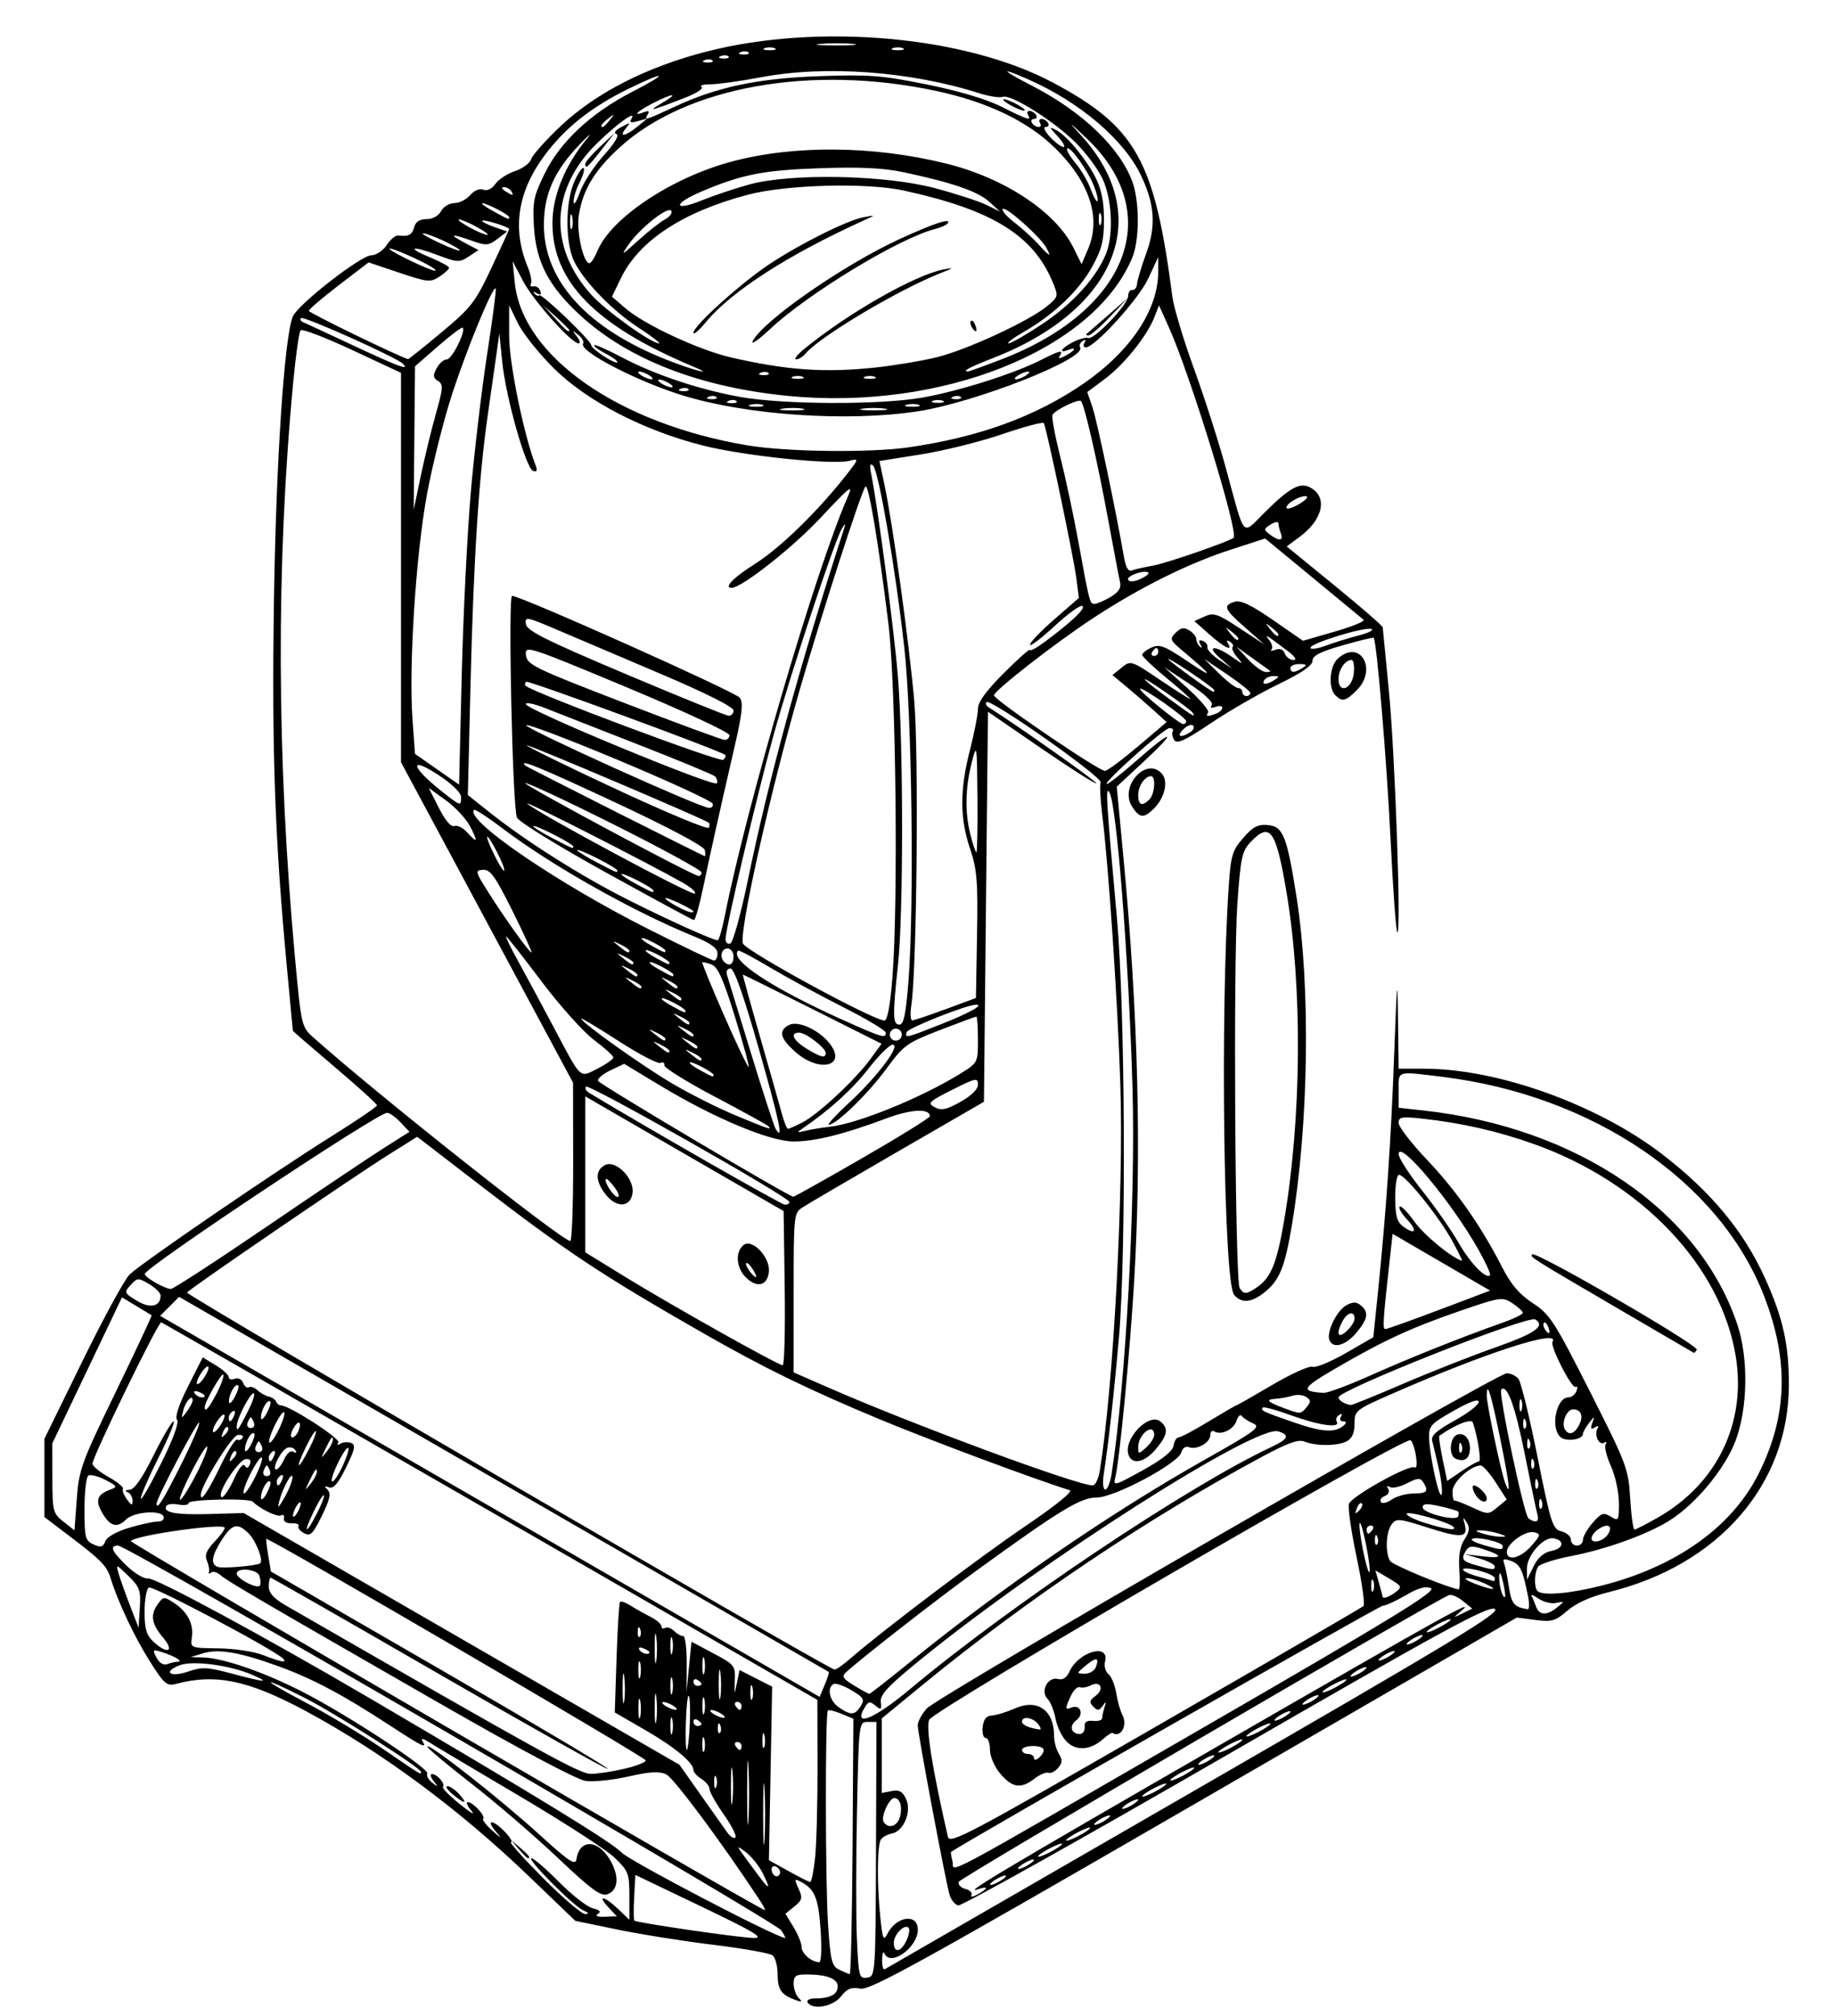 <?xml version="1.0" encoding="UTF-8" standalone="no"?>
<svg
   xmlns:dc="http://purl.org/dc/elements/1.1/"
   xmlns:cc="http://creativecommons.org/ns#"
   xmlns:rdf="http://www.w3.org/1999/02/22-rdf-syntax-ns#"
   xmlns:svg="http://www.w3.org/2000/svg"
   xmlns="http://www.w3.org/2000/svg"
   xmlns:sodipodi="http://sodipodi.sourceforge.net/DTD/sodipodi-0.dtd"
   xmlns:inkscape="http://www.inkscape.org/namespaces/inkscape"
   version="1.1"
   id="svg2"
   width="458"
   height="503"
   viewBox="0 0 458 503"
   sodipodi:docname="movinghead.svg"
   inkscape:version="1.0.2 (e86c870879, 2021-01-15)">
  <defs
     id="defs6" />
  <sodipodi:namedview
     pagecolor="#ffffff"
     bordercolor="#666666"
     borderopacity="1"
     objecttolerance="10"
     gridtolerance="10"
     guidetolerance="10"
     inkscape:pageopacity="0"
     inkscape:pageshadow="2"
     inkscape:window-width="3840"
     inkscape:window-height="2107"
     id="namedview4"
     showgrid="false"
     inkscape:zoom="2.4015905"
     inkscape:cx="390.62077"
     inkscape:cy="260.51726"
     inkscape:window-x="1920"
     inkscape:window-y="25"
     inkscape:window-maximized="1"
     inkscape:current-layer="g10" />
  <g
     inkscape:groupmode="layer"
     inkscape:label="Image"
     id="g10">
    <path
       style="fill:#000000"
       d="m 201.585,499.686 c -0.348,-0.564 0.462,-1 1.859,-1 3.729,0 5.641,-1.014 5.641,-2.99 0,-1.943 -2.667,-2.975 -7.75,-2.996 -2.729,-0.011 -3.25,0.355 -3.25,2.286 0,1.265 0.562,2.867 1.25,3.559 1.003,1.01 0.855,1.118 -0.75,0.545 -3.581,-1.279 -4.5,-2.587 -4.5,-6.404 0,-2.065 -0.562,-4.2 -1.25,-4.745 -0.688,-0.544 -7.325,-1.729 -14.75,-2.632 -7.425,-0.903 -18.225,-2.62 -24,-3.815 l -10.5,-2.172 -11.523,-11.068 c -17.523,-16.832 -36.993,-31.232 -55.977,-41.404 -14.134,-7.573 -22.253,-9.26 -32.104,-6.671 -2.369,0.623 -2.972,0.102 -6.681,-5.771 -3.766,-5.963 -7.923,-14.796 -9.716,-20.646 -0.922,-3.008 -2.375,-4.491 -10.248,-10.457 l -6.25,-4.737 v -9.765 -9.765 l 9.498,-19.402 c 5.224,-10.671 10.511,-20.386 11.75,-21.588 2.979,-2.891 36.281,-25.681 50.502,-34.561 6.188,-3.864 11.248,-7.312 11.247,-7.664 -0.002,-0.352 -4.727,-4.64 -10.5,-9.531 -5.773,-4.89 -10.497,-8.981 -10.497,-9.089 0,-0.109 -0.655,-7.133 -1.456,-15.609 -3.011,-31.863 -3.803,-53.818 -3.27,-90.699 0.509,-35.224 2.578,-66.714 4.726,-71.907 1.246,-3.013 16.998,-15.284 19.635,-15.295 1.174,-0.005 2.882,-1.149 3.795,-2.543 0.913,-1.393 2.202,-2.465 2.865,-2.382 2.568,0.324 3.491,-0.158 3.995,-2.085 0.351,-1.343 1.364,-2 3.081,-2 1.535,0 2.987,-0.8 3.629,-2 0.589,-1.1 2.08,-2 3.313,-2 1.233,0 3.005,-0.891 3.937,-1.979 1.003,-1.171 2.344,-1.73 3.286,-1.369 0.978,0.375 2.147,-0.182 3.031,-1.444 0.792,-1.13 2.991,-2.567 4.888,-3.193 1.897,-0.626 3.714,-1.974 4.038,-2.994 0.324,-1.021 3.636,-4.73 7.36,-8.244 8.831,-8.33 21.605,-14.831 36.646,-18.65 27.964,-7.1 64.487,-3.787 86.245,7.821 20.752,11.072 25.368,19.352 29.783,53.426 0.347,2.681 2.783,10.781 5.412,18 2.629,7.219 6.249,18.526 8.044,25.126 4.773,17.55 3.785,16.439 9.542,10.726 6.281,-6.233 8.838,-7.637 11.406,-6.262 4.435,2.373 3.22,7.997 -2.664,12.338 l -3.211,2.369 11.971,9.77 c 6.584,5.373 11.985,10.06 12.002,10.415 0.017,0.355 0.7,7.395 1.518,15.645 1.549,15.615 3.155,61.406 2.121,60.455 -0.326,-0.3 -1.079,-10.65 -1.674,-23 -0.946,-19.646 -3.474,-49.82 -4.232,-50.496 -0.145,-0.13 -3.639,0.726 -7.764,1.902 -5.601,1.597 -7.5,2.574 -7.5,3.86 0,1.172 -2.716,3.034 -8.5,5.831 -4.675,2.26 -12.249,6.627 -16.832,9.705 -6.53,4.386 -8.516,5.298 -9.184,4.217 -0.469,-0.758 -0.63,-1.738 -0.359,-2.177 0.271,-0.439 -0.096,-0.797 -0.816,-0.796 -1.344,0.001 -16.863,13.865 -15.617,13.951 0.381,0.026 3.756,-2.644 7.5,-5.935 9.037,-7.942 10.368,-7.72 1.744,0.291 l -6.791,6.309 1.695,17.941 c 3.659,38.737 4.534,73.839 2.634,105.73 -1.051,17.653 -3.617,44.326 -4.677,48.62 -0.574,2.325 -0.339,2.267 6.804,-1.686 4.961,-2.746 7.503,-4.775 7.718,-6.159 0.176,-1.135 0.746,-2.064 1.268,-2.064 0.522,0 3.911,-1.8 7.533,-4 3.621,-2.2 6.721,-4 6.888,-4 0.167,0 4.194,-2.289 8.948,-5.088 4.754,-2.798 9.288,-4.841 10.074,-4.539 0.786,0.302 4.518,-1.232 8.292,-3.408 l 6.863,-3.957 1.155,-11.254 c 2.052,-19.99 3.263,-37.784 4.068,-59.754 0.667,-18.234 0.81,-19.563 0.939,-8.75 l 0.152,12.75 h 6.39 c 18.384,0 43.321,8.964 59.434,21.365 12.101,9.313 20.225,19.081 25.529,30.697 4.559,9.983 6.085,16.778 6.05,26.938 -0.087,24.816 -17.534,44.864 -44.903,51.596 -4.542,1.117 -8.184,2.747 -10.372,4.64 -3.002,2.598 -3.881,2.853 -8,2.32 l -4.628,-0.598 -80.5,46.575 c -68.209,39.464 -80.936,46.491 -83.359,46.024 -2.242,-0.432 -3.282,-0.012 -4.823,1.946 -2.019,2.567 -7.093,3.48 -8.319,1.497 z m 17.057,-38.25 0.116,-31.75 h -2.199 c -2.186,0 -2.202,0.134 -2.66,22.25 -0.253,12.238 -0.26,26.662 -0.016,32.054 0.42,9.271 0.559,9.787 2.543,9.5 2.078,-0.301 2.1,-0.611 2.215,-32.054 z m -5.851,-0.647 0.206,-31.897 -2.988,-1.238 c -1.643,-0.681 -3.164,-1.061 -3.38,-0.845 -0.696,0.696 -0.655,43.05 0.052,53.537 0.606,8.98 0.93,10.279 2.795,11.182 1.16,0.562 2.335,1.053 2.61,1.09 0.275,0.037 0.593,-14.286 0.706,-31.829 z m 85.645,-14.146 c 64.817,-37.395 76.5,-44.468 74.611,-45.167 -1.861,-0.689 -13.232,5.521 -67.266,36.732 -35.765,20.658 -65.73,37.425 -66.591,37.259 -0.86,-0.166 -1.864,-1.422 -2.229,-2.792 -1.204,-4.506 -7.944,-40.453 -7.909,-42.185 0.018,-0.932 1.046,-2.811 2.283,-4.176 2.739,-3.02 142.251,-83.63 144.74,-83.63 0.971,0 2.279,0.619 2.907,1.375 0.628,0.756 2.767,9.498 4.754,19.425 3.356,16.767 3.781,18.091 5.981,18.644 1.302,0.327 2.368,1.261 2.368,2.075 0,0.815 0.675,1.481 1.5,1.481 0.825,0 1.5,-0.65 1.5,-1.444 0,-0.794 1.097,-2.707 2.437,-4.25 2.14,-2.464 2.688,-2.652 4.5,-1.547 1.972,1.203 2.062,1.049 2.041,-3.5 -0.012,-2.617 -0.91,-6.717 -1.996,-9.11 -1.086,-2.393 -1.682,-4.825 -1.324,-5.405 0.358,-0.579 0.179,-0.761 -0.399,-0.404 -1.26,0.779 -2.541,-2.076 -1.608,-3.584 0.418,-0.676 0.174,-0.766 -0.667,-0.246 -0.988,0.611 -1.154,0.333 -0.652,-1.095 0.652,-1.856 0.627,-1.855 -0.83,0.027 -0.826,1.068 -1.502,2.275 -1.502,2.683 0,1.416 -4.104,2.035 -5.548,0.836 -2.67,-2.216 -1.133,-9.96 1.976,-9.96 0.747,0 1.626,-0.698 1.953,-1.552 0.328,-0.854 0.233,-1.328 -0.211,-1.054 -0.933,0.577 -6.435,-10.159 -5.763,-11.245 2.071,-3.35 -16.646,2.701 -39.904,12.901 -9.289,4.074 -9.504,4.244 -9.504,7.524 0,2.294 -0.612,3.683 -1.934,4.391 -2.264,1.212 -7.708,1.248 -10.566,0.07 -1.49,-0.614 -4.166,0.341 -10.5,3.748 -28.816,15.498 -58.692,35.566 -84.75,56.927 l -10.25,8.402 v 9.305 9.305 l 2.471,-0.472 c 1.911,-0.365 2.729,0.093 3.609,2.025 1.428,3.135 -0.612,8.013 -3.587,8.578 -1.096,0.208 -2.323,0.888 -2.727,1.512 -0.915,1.412 -0.976,11.329 -0.12,19.513 0.56,5.355 0.791,5.884 1.75,3.995 2.25,-4.433 7.605,-5.165 7.605,-1.04 0,4.478 -6.933,9.398 -8.338,5.916 -0.277,-0.688 -0.54,0.014 -0.583,1.559 -0.043,1.545 0.259,2.624 0.671,2.398 0.412,-0.226 35.333,-20.363 77.601,-44.75 z m -93.616,35.006 c -0.549,-8.012 -1.437,-10.199 -4.896,-12.049 -1.671,-0.894 -1.723,-0.753 -0.618,1.672 1.065,2.337 0.943,2.862 -1.034,4.463 l -2.241,1.814 2.023,3.318 c 1.113,1.825 2.025,4.083 2.027,5.018 0.004,1.608 2.447,3.703 4.397,3.769 0.496,0.017 0.648,-3.538 0.342,-8.006 z m 21.449,2.532 c 0.628,-1.377 0.854,-2.791 0.503,-3.143 -1.018,-1.018 -3.687,1.709 -3.687,3.769 0,2.682 1.842,2.319 3.184,-0.627 z m -51.184,-8.407 -16.5,-7.906 -0.303,5.522 c -0.167,3.037 -0.149,5.677 0.041,5.866 0.547,0.547 25.899,4.242 29.763,4.338 2.816,0.07 0.274,-1.459 -13,-7.82 z m 19.872,5.892 C 193.462,479.465 31.793,385.686 29.493,385.686 c -2.244,0 -1.665,1.359 2.153,5.054 1.961,1.898 4.373,3.316 5.367,3.156 1.711,-0.275 29.338,14.668 55.572,30.057 41.216,24.179 60.307,35.873 62.5,38.284 1.827,2.009 37.751,20.801 40.872,21.38 0.205,0.038 -0.245,-0.84 -1,-1.951 z m -43.111,-5.73 c -2.975,-3.173 -0.955,-2.81 2.434,0.437 l 2.805,2.687 v -5.984 c 0,-5.612 -0.233,-6.207 -3.75,-9.566 -2.062,-1.97 -12.75,-8.886 -23.75,-15.369 -11,-6.483 -21.108,-12.5 -22.461,-13.371 -1.492,-0.96 -2.158,-1.092 -1.691,-0.334 1.266,2.055 0.088,1.495 -8.067,-3.835 -11.802,-7.714 -19.322,-11.706 -27.947,-14.837 -9.629,-3.496 -14.917,-4.388 -18.833,-3.177 l -3,0.928 3.145,0.086 c 4.985,0.136 15.105,3.633 24.719,8.542 11.223,5.73 31.913,19.287 31.199,20.443 -0.297,0.481 0.242,1.488 1.198,2.238 1.574,1.234 1.609,1.197 0.367,-0.387 -0.755,-0.963 -0.922,-1.75 -0.372,-1.75 1.269,0 3.398,2.513 2.711,3.201 -0.284,0.284 1.632,2.245 4.259,4.358 2.626,2.113 3.918,2.851 2.87,1.641 -1.048,-1.21 -1.455,-2.2 -0.905,-2.2 1.272,0 4.48,3.497 3.816,4.161 -0.274,0.274 0.734,1.588 2.241,2.919 2.474,2.187 2.556,2.203 0.841,0.171 -2.594,-3.076 -0.509,-2.86 2.412,0.25 1.292,1.375 1.942,2.5 1.445,2.5 -0.497,0 3.128,4.05 8.055,9 4.927,4.95 9.643,8.971 10.479,8.937 1.032,-0.043 0.877,-0.335 -0.479,-0.909 -2.429,-1.027 -14.347,-13.028 -12.937,-13.028 0.55,0 3.64,2.668 6.867,5.929 3.227,3.261 7.014,6.217 8.417,6.569 1.783,0.448 2.164,0.878 1.268,1.432 -0.79,0.488 -0.123,0.75 1.738,0.681 l 3.019,-0.111 z m -12.761,-12.454 c -5.775,-5.467 -15.53,-13.84 -21.678,-18.606 -6.148,-4.767 -10.991,-8.853 -10.763,-9.082 0.672,-0.672 18.2,13.106 27.941,21.964 7.597,6.908 9.048,7.864 9.31,6.129 0.802,-5.317 5.792,-4.805 8.74,0.896 1.969,3.807 1.549,6.967 -1.05,7.912 -1.614,0.587 -4.025,-1.19 -12.5,-9.213 z m -9.595,-2.046 -1.905,-2.25 2.25,1.905 c 2.114,1.79 2.705,2.595 1.905,2.595 -0.19,0 -1.202,-1.012 -2.25,-2.25 z M 112.946,447.719 c -1.298,-1.082 -1.868,-1.982 -1.266,-2 0.602,-0.018 1.909,0.867 2.905,1.967 2.316,2.559 1.415,2.577 -1.639,0.033 z m 76.487,26.16 c -9.313,-14.143 -21.281,-30.227 -23.147,-31.109 -1.734,-0.819 -4.043,-0.69 -9.392,0.527 -3.901,0.887 -8.717,1.39 -10.701,1.117 -2.219,-0.305 -16.499,-7.899 -37.108,-19.735 -45.675,-26.23 -52.251,-30.078 -54.081,-31.645 -0.87,-0.745 -1.92,-1.015 -2.333,-0.602 -0.414,0.414 -0.643,0.302 -0.51,-0.248 0.133,-0.55 -0.113,-1.814 -0.547,-2.81 -0.566,-1.298 -0.046,-2.585 1.841,-4.555 1.446,-1.51 2.63,-3.11 2.63,-3.556 0,-1.328 -22.536,1.851 -23.425,3.305 -0.301,0.492 157.02,92.036 158.273,92.098 0.192,0.009 -0.483,-1.246 -1.5,-2.789 z m 56.652,-2.697 c 0,-0.238 -0.787,-0.156 -1.75,0.182 -4.68,1.647 4.5,-3.837 59.587,-35.598 57.654,-33.24 64.972,-37.301 60.663,-33.66 -1.948,1.645 -1.936,1.659 0.44,0.498 l 2.44,-1.192 -2.355,-1.907 c -1.295,-1.049 -2.843,-1.71 -3.44,-1.47 -4.291,1.729 -122.063,70.584 -122.386,71.552 -0.226,0.677 0.532,1.477 1.684,1.778 1.152,0.301 1.82,0.991 1.485,1.534 -0.335,0.542 0.345,0.475 1.511,-0.149 1.166,-0.624 2.121,-1.33 2.121,-1.568 z M 190.321,467.341 c -0.947,-1.839 -2.85,-4.185 -4.229,-5.212 -2.41,-1.796 -2.395,-1.715 0.409,2.094 4.319,5.868 4.795,6.462 5.185,6.462 0.196,0 -0.418,-1.505 -1.365,-3.344 z m 60.764,0.774 c 0,-0.275 -0.9,-0.018 -2,0.57 -1.1,0.589 -2,1.295 -2,1.57 0,0.275 0.9,0.018 2,-0.57 1.1,-0.589 2,-1.295 2,-1.57 z m -47.642,-4.576 c 0.353,-3.381 0.625,-13.618 0.603,-22.75 l -0.039,-16.603 -81.56,-47 c -44.858,-25.85 -81.853,-47.095 -82.211,-47.21 -0.721,-0.233 -17.163,33.578 -17.156,35.276 0.003,0.586 1.811,2.081 4.019,3.322 2.208,1.241 3.823,2.566 3.589,2.945 -0.234,0.379 0.209,1.557 0.986,2.619 1.163,1.59 1.411,1.647 1.411,0.322 0,-0.884 -0.562,-1.835 -1.25,-2.112 -0.744,-0.3 -0.539,-0.536 0.507,-0.583 1.176,-0.053 3.152,-2.892 5.973,-8.579 2.319,-4.675 4.57,-8.5 5.003,-8.5 0.433,0 -1.242,4.041 -3.723,8.98 -2.481,4.939 -4.478,9.552 -4.44,10.25 0.039,0.698 2.286,-3.187 4.994,-8.634 3.103,-6.242 4.594,-10.309 4.03,-11 -0.561,-0.687 0.468,-3.793 2.762,-8.333 l 3.656,-7.237 3.244,1.973 c 1.784,1.085 3.244,2.415 3.244,2.956 0,0.541 0.671,0.726 1.492,0.411 0.85,-0.326 1.755,0.115 2.105,1.026 0.337,0.879 0.98,1.371 1.428,1.095 0.448,-0.277 1.424,0.063 2.169,0.756 0.745,0.693 2.019,1.405 2.831,1.584 0.812,0.179 1.626,0.741 1.81,1.25 0.183,0.509 0.706,0.925 1.162,0.925 2.087,0 14.948,8.282 14.354,9.243 -0.398,0.644 -0.183,0.771 0.544,0.323 0.661,-0.409 1.858,-0.492 2.658,-0.184 1.196,0.459 0.969,1.551 -1.267,6.111 -1.97,4.017 -3.147,5.392 -4.254,4.971 -1.176,-0.447 -1.258,-0.307 -0.354,0.604 0.903,0.911 0.572,2.42 -1.429,6.499 -2.245,4.577 -2.862,5.176 -4.455,4.323 -1.017,-0.544 -1.634,-1.338 -1.371,-1.764 0.263,-0.426 -0.512,-0.741 -1.722,-0.7 -1.324,0.045 -2.091,-0.454 -1.926,-1.25 0.151,-0.728 -0.174,-1.047 -0.722,-0.708 -0.841,0.52 -5.386,-1.7 -7.053,-3.444 -0.857,-0.897 -16,-0.572 -16,0.343 9.6e-5,0.477 -1.136,0.649 -2.524,0.384 -1.388,-0.265 -2.745,-0.124 -3.016,0.314 -1.029,1.664 2.241,2.298 10.611,2.057 l 8.661,-0.25 54.384,31.408 54.384,31.408 5.222,7.406 c 2.872,4.073 5.864,8.306 6.649,9.406 0.784,1.1 1.73,1.705 2.101,1.344 0.371,-0.361 -0.933,-2.944 -2.899,-5.74 -1.965,-2.796 -3.573,-5.655 -3.573,-6.353 0,-0.698 -0.9,-1.832 -2,-2.519 -1.1,-0.687 -2,-1.672 -2,-2.189 0,-1.879 -4.664,-5.755 -12.071,-10.033 l -7.571,-4.372 0.442,-13.569 c 0.243,-7.463 0.633,-13.777 0.867,-14.031 0.234,-0.254 1.417,0.166 2.63,0.934 1.212,0.768 3.442,2.021 4.955,2.785 1.512,0.764 2.75,1.833 2.75,2.375 0,0.542 0.414,0.73 0.919,0.418 0.506,-0.313 1.518,0.031 2.25,0.762 0.732,0.732 1.747,1.298 2.256,1.259 0.509,-0.039 0.907,3.079 0.884,6.929 l -0.042,7 0.616,-6.256 0.616,-6.256 5.483,2.907 c 5.26,2.788 5.477,3.064 5.333,6.756 -0.146,3.729 -0.13,3.748 0.517,0.622 l 0.667,-3.227 4.068,2.075 4.068,2.075 -0.405,21.653 -0.405,21.653 4.837,2.689 c 2.66,1.479 5.11,2.717 5.444,2.75 0.334,0.033 0.897,-2.705 1.25,-6.086 z m -8.9,3.078 c -0.94,-1.522 -2.443,-1.057 -1.821,0.563 0.315,0.822 0.984,1.241 1.485,0.931 0.501,-0.31 0.653,-0.982 0.336,-1.494 z m 107.364,-36.431 c 45.391,-26.225 56.736,-33.176 55.256,-33.855 -1.327,-0.609 -3.14,-0.106 -6.307,1.75 -2.445,1.433 -5.016,2.605 -5.715,2.605 -0.87,0 -104.016,58.806 -107.765,61.44 -0.116,0.081 0.046,1.126 0.358,2.322 0.71,2.714 -6.354,6.485 64.173,-34.262 z m -43.821,33.93 c 0,-0.275 -0.9,-0.018 -2,0.57 -1.1,0.589 -2,1.295 -2,1.57 0,0.275 0.9,0.018 2,-0.57 1.1,-0.589 2,-1.295 2,-1.57 z m -67.26,-17.68 c -0.195,-3.438 -0.355,-0.625 -0.355,6.25 0,6.875 0.16,9.688 0.355,6.25 0.195,-3.438 0.195,-9.062 0,-12.5 z m 74.26,13.699 c 0,-0.275 -1.35,0.198 -3,1.051 -1.65,0.853 -3,1.776 -3,2.051 0,0.275 1.35,-0.198 3,-1.051 1.65,-0.853 3,-1.776 3,-2.051 z m 75.233,-59.362 c 0.403,-0.358 -0.379,-5.901 -1.738,-12.317 -1.359,-6.416 -2.205,-12.358 -1.881,-13.203 0.755,-1.967 15.042,-9.896 16.362,-9.08 1.116,0.69 0.24,-5.451 -0.969,-6.797 -1.124,-1.25 -118.994,67.192 -120.173,69.779 -0.876,1.922 0.737,12.011 4.663,29.182 0.447,1.956 5.099,-0.506 51.748,-27.381 28.191,-16.241 51.586,-29.823 51.989,-30.181 z m -90.644,41.837 c -1.493,-1.774 -2.589,-4.314 -2.589,-6 0,-1.608 -0.48,-2.923 -1.066,-2.923 -0.587,0 -0.924,-1.238 -0.75,-2.75 0.222,-1.93 0.913,-2.783 2.316,-2.861 1.1,-0.061 3.698,-0.859 5.773,-1.773 5.575,-2.457 9.727,0.459 9.727,6.831 0,1.419 0.535,3.437 1.19,4.485 0.936,1.498 0.904,2.25 -0.15,3.52 -0.737,0.888 -1.835,1.442 -2.44,1.231 -0.605,-0.211 -2.173,0.449 -3.485,1.467 -3.377,2.621 -5.553,2.308 -8.526,-1.226 z m 10.747,-6.173 c -0.68,-1.123 -5.336,-0.905 -5.336,0.25 0,0.55 0.675,1 1.5,1 0.825,0 1.5,0.468 1.5,1.039 0,0.6 0.59,0.494 1.395,-0.25 0.767,-0.709 1.191,-1.627 0.941,-2.039 z m -1.336,-6.25 c -1.374,-1.655 -4,-2.032 -4,-0.573 0,0.82 1.767,1.611 4.372,1.957 0.48,0.064 0.312,-0.559 -0.372,-1.384 z m 7.286,4.552 c -1.207,-1.124 -2.509,-3.722 -2.894,-5.773 -0.385,-2.051 -1.305,-4.334 -2.044,-5.073 -1.864,-1.864 0.122,-5.577 2.632,-4.921 1.203,0.315 2.164,-0.306 2.869,-1.853 2.292,-5.031 10.107,-7.196 8.868,-2.456 -0.281,1.073 0.106,2.463 0.86,3.088 0.754,0.625 1.632,2.78 1.951,4.787 0.32,2.007 0.999,4.419 1.51,5.36 1.4,2.577 -0.357,5.854 -2.433,4.54 -0.217,-0.138 -1.23,0.502 -2.25,1.422 -3.143,2.833 -6.611,3.17 -9.069,0.88 z m 4.353,-3.802 c -0.099,-1.251 0.503,-1.682 2.111,-1.512 1.238,0.131 2.25,-0.17 2.25,-0.668 0,-0.499 0.267,-1.731 0.594,-2.738 0.489,-1.506 0.407,-1.567 -0.458,-0.34 -0.867,1.228 -1.281,1.261 -2.344,0.183 -1.057,-1.071 -0.956,-1.557 0.558,-2.675 2.258,-1.667 1.279,-3.89 -1.161,-2.637 -0.929,0.477 -2.174,0.692 -2.767,0.477 -0.593,-0.215 -1.605,0.767 -2.25,2.182 -1.493,3.277 -1.473,3.531 0.227,2.879 2.2,-0.844 3.135,1.736 1.154,3.185 -1.863,1.362 -1.325,3.415 0.895,3.415 0.731,0 1.267,-0.787 1.191,-1.75 z m 2.778,-14.893 c 0.954,-2.486 0.126,-2.623 -2.525,-0.415 -2.355,1.961 -2.359,1.992 -0.249,2.025 1.179,0.018 2.427,-0.706 2.774,-1.61 z m -86.674,24.935 c -0.193,-3.735 -0.352,-0.942 -0.354,6.208 -0.002,7.15 0.156,10.206 0.351,6.792 0.195,-3.415 0.196,-9.265 0.003,-13 z m 85.257,15.157 c 0,-0.275 -1.35,0.198 -3,1.051 -1.65,0.853 -3,1.776 -3,2.051 0,0.275 1.35,-0.198 3,-1.051 1.65,-0.853 3,-1.776 3,-2.051 z m -47.425,-2.892 c 0.62,-2.471 -0.05,-4.557 -1.465,-4.557 -1.267,0 -3.401,4.721 -2.669,5.905 1.191,1.928 3.501,1.174 4.134,-1.348 z m 52.425,-0.127 c 0,-0.275 -0.9,-0.018 -2,0.57 -1.1,0.589 -2,1.295 -2,1.57 0,0.275 0.9,0.018 2,-0.57 1.1,-0.589 2,-1.295 2,-1.57 z m -94.272,-11.18 c -0.216,-2.062 -0.392,-0.375 -0.392,3.75 0,4.125 0.177,5.812 0.392,3.75 0.216,-2.062 0.216,-5.438 0,-7.5 z m 101.272,7.18 c 0,-0.275 -0.9,-0.018 -2,0.57 -1.1,0.589 -2,1.295 -2,1.57 0,0.275 0.9,0.018 2,-0.57 1.1,-0.589 2,-1.295 2,-1.57 z m 7,-3.981 c 0,-0.275 -1.35,0.198 -3,1.051 -1.65,0.853 -3,1.776 -3,2.051 0,0.275 1.35,-0.198 3,-1.051 1.65,-0.853 3,-1.776 3,-2.051 z m -112.338,-1.699 c -0.277,-0.688 -0.504,-0.125 -0.504,1.25 0,1.375 0.227,1.938 0.504,1.25 0.277,-0.688 0.277,-1.812 0,-2.5 z m 119.338,-2.301 c 0,-0.275 -1.35,0.198 -3,1.051 -1.65,0.853 -3,1.776 -3,2.051 0,0.275 1.35,-0.198 3,-1.051 1.65,-0.853 3,-1.776 3,-2.051 z m -193,1.035 c 0,-1.008 -21.619,-14.761 -29.228,-18.592 -11.404,-5.743 -10.865,-4.688 0.728,1.424 5.5,2.9 14.05,8.04 19,11.422 9.716,6.639 9.5,6.508 9.5,5.746 z m 50.799,-0.806 c 2.915,-0.681 5.306,-1.612 5.314,-2.069 0.013,-0.723 -94.316,-55.775 -94.741,-55.292 -0.089,0.101 0.134,1.972 0.496,4.158 l 0.657,3.974 42.258,24.422 c 23.242,13.432 42.067,24.613 41.834,24.846 -0.233,0.233 -19.169,-10.407 -42.079,-23.646 -22.91,-13.239 -41.853,-24.07 -42.097,-24.07 -0.243,0 -0.439,1.012 -0.434,2.25 0.005,1.592 1.248,2.964 4.25,4.692 65.214,37.54 73.403,42.055 76.208,42.016 1.669,-0.023 5.419,-0.6 8.333,-1.28 z m 147.201,-3.248 c 0,-0.275 -0.9,-0.018 -2,0.57 -1.1,0.589 -2,1.295 -2,1.57 0,0.275 0.9,0.018 2,-0.57 1.1,-0.589 2,-1.295 2,-1.57 z m -127.307,-4.161 c -0.254,-0.973 -0.478,-0.419 -0.498,1.231 -0.02,1.65 0.187,2.446 0.461,1.769 0.274,-0.677 0.291,-2.027 0.037,-3 z m 134.307,0.18 c 0,-0.275 -1.35,0.198 -3,1.051 -1.65,0.853 -3,1.776 -3,2.051 0,0.275 1.35,-0.198 3,-1.051 1.65,-0.853 3,-1.776 3,-2.051 z m -137.907,-4.194 c 0.14,-3.432 0.02,-6.475 -0.267,-6.762 -0.287,-0.287 -0.617,2.736 -0.733,6.719 -0.116,3.982 0.004,7.025 0.267,6.762 0.263,-0.263 0.593,-3.287 0.733,-6.719 z m 12.907,5.745 c 0,-0.55 -0.477,-1 -1.059,-1 -0.582,0 -0.781,0.45 -0.441,1 0.34,0.55 0.816,1 1.059,1 0.243,0 0.441,-0.45 0.441,-1 z m 5.693,-2.731 c -0.254,-0.973 -0.478,-0.419 -0.498,1.231 -0.02,1.65 0.187,2.446 0.461,1.769 0.274,-0.677 0.291,-2.027 0.037,-3 z m -23.004,-4.019 c -0.252,-0.963 -0.457,-0.175 -0.457,1.75 0,1.925 0.206,2.712 0.457,1.75 0.252,-0.963 0.252,-2.538 0,-3.5 z m 149.311,1.199 c 0,-0.275 -1.35,0.198 -3,1.051 -1.65,0.853 -3,1.776 -3,2.051 0,0.275 1.35,-0.198 3,-1.051 1.65,-0.853 3,-1.776 3,-2.051 z m -137.317,0.364 c -0.319,-0.798 -0.556,-0.561 -0.604,0.604 -0.043,1.054 0.193,1.645 0.525,1.312 0.332,-0.332 0.368,-1.195 0.079,-1.917 z m -15.958,-7.045 c -0.223,-1.797 -0.409,-0.568 -0.415,2.732 -0.006,3.3 0.176,4.771 0.405,3.268 0.228,-1.503 0.233,-4.203 0.01,-6 z m 11.275,6.791 c 0,-0.243 -0.45,-0.719 -1,-1.059 -0.55,-0.34 -1,-0.141 -1,0.441 0,0.582 0.45,1.059 1,1.059 0.55,0 1,-0.198 1,-0.441 z m -15.293,-5.797 c -0.239,-1.244 -0.444,-0.462 -0.455,1.738 -0.011,2.2 0.185,3.218 0.435,2.262 0.25,-0.956 0.259,-2.756 0.02,-4 z m 162.293,2.668 c 0,-0.275 -0.9,-0.018 -2,0.57 -1.1,0.589 -2,1.295 -2,1.57 0,0.275 0.9,0.018 2,-0.57 1.1,-0.589 2,-1.295 2,-1.57 z m -146.311,-3.18 c -0.252,-0.963 -0.457,-0.175 -0.457,1.75 0,1.925 0.206,2.712 0.457,1.75 0.252,-0.963 0.252,-2.538 0,-3.5 z m 4.311,3.75 c -0.825,-0.533 -1.95,-0.969 -2.5,-0.969 -0.55,0 -0.325,0.436 0.5,0.969 0.825,0.533 1.95,0.969 2.5,0.969 0.55,0 0.325,-0.436 -0.5,-0.969 z m 47,-6.151 c 25.139,-21.038 69.304,-50.623 90.25,-60.458 4.233,-1.988 4.666,-2.965 1.725,-3.898 -5.54,-1.758 -58.417,31.919 -88.872,56.602 -8.479,6.872 -10.551,9.052 -10.341,10.882 0.227,1.986 0.052,2.114 -1.326,0.971 -1.321,-1.096 -1.74,-1.077 -2.496,0.118 -3.478,5.497 1.908,3.444 11.061,-4.216 z m -12.279,4.227 c 1.056,-1.691 0.774,-2.177 -2.336,-4.012 -1.946,-1.148 -3.953,-1.831 -4.461,-1.517 -1.681,1.039 -0.958,4.184 1.327,5.778 2.997,2.091 4.039,2.043 5.471,-0.25 z m -58.996,-7.308 c -0.223,-1.797 -0.409,-0.568 -0.415,2.732 -0.006,3.3 0.176,4.771 0.405,3.268 0.228,-1.503 0.233,-4.203 0.01,-6 z m 12.275,7.232 c -0.825,-0.533 -1.95,-0.969 -2.5,-0.969 -0.55,0 -0.325,0.436 0.5,0.969 0.825,0.533 1.95,0.969 2.5,0.969 0.55,0 0.325,-0.436 -0.5,-0.969 z m 17,0 c 0,-0.55 -0.477,-1 -1.059,-1 -0.582,0 -0.781,0.45 -0.441,1 0.34,0.55 0.816,1 1.059,1 0.243,0 0.441,-0.45 0.441,-1 z m -5.275,-8.232 c -0.223,-1.797 -0.409,-0.568 -0.415,2.732 -0.006,3.3 0.176,4.771 0.405,3.268 0.228,-1.503 0.233,-4.203 0.01,-6 z m 149.275,5.662 c 0,-0.275 -0.9,-0.018 -2,0.57 -1.1,0.589 -2,1.295 -2,1.57 0,0.275 0.9,0.018 2,-0.57 1.1,-0.589 2,-1.295 2,-1.57 z m -141.307,-2.161 c -0.254,-0.973 -0.478,-0.419 -0.498,1.231 -0.02,1.65 0.187,2.446 0.461,1.769 0.274,-0.677 0.291,-2.027 0.037,-3 z m -20.004,-2.019 c -0.252,-0.963 -0.457,-0.175 -0.457,1.75 0,1.925 0.206,2.712 0.457,1.75 0.252,-0.963 0.252,-2.538 0,-3.5 z m 39.076,-1.733 c -0.146,-0.099 -36.688,-21.198 -81.205,-46.887 l -80.939,-46.706 -2.37,2.37 -2.37,2.37 82.303,47.541 82.303,47.541 1.272,-3.025 c 0.699,-1.664 1.152,-3.106 1.006,-3.205 z m 20.123,-2.327 c 23.046,-18.728 50.373,-37.49 73.827,-50.689 12.652,-7.121 13.972,-8.107 12,-8.972 -1.218,-0.535 -2.503,-1.382 -2.856,-1.882 -0.352,-0.5 -0.938,0.027 -1.301,1.171 -0.699,2.204 -3.858,3.734 -5.549,2.689 -0.555,-0.343 -1.009,0.062 -1.009,0.9 0,1.874 -3.337,3.786 -5.296,3.034 -0.858,-0.329 -1.635,0.177 -1.92,1.254 -0.738,2.782 -16.695,11.307 -21.165,11.307 -4.013,0 -9.071,3.08 -30.119,18.336 -9.694,7.027 -28.501,21.685 -32.392,25.246 -1.168,1.069 -0.846,1.608 2,3.342 1.866,1.137 3.567,2.07 3.78,2.072 0.213,0.002 4.713,-3.511 10,-7.807 z m 109.112,4.259 c 0,-0.275 -1.35,0.198 -3,1.051 -1.65,0.853 -3,1.776 -3,2.051 0,0.275 1.35,-0.198 3,-1.051 1.65,-0.853 3,-1.776 3,-2.051 z m -161,1.11 c 0,-0.243 -0.45,-0.719 -1,-1.059 -0.55,-0.34 -1,-0.141 -1,0.441 0,0.582 0.45,1.059 1,1.059 0.55,0 1,-0.198 1,-0.441 z M 63.085,417.984 c -5.622,-2.471 -15.045,-3.715 -18.31,-2.418 -4.27,1.696 -2.285,3.091 2.2,1.546 3.425,-1.18 4.763,-1.12 10.761,0.478 8.517,2.27 9.837,2.367 5.35,0.395 z m 96.689,-3.049 c -0.252,-0.963 -0.457,-0.175 -0.457,1.75 0,1.925 0.206,2.712 0.457,1.75 0.252,-0.963 0.252,-2.538 0,-3.5 z m 16,-1 c -0.252,-0.963 -0.457,-0.175 -0.457,1.75 0,1.925 0.206,2.712 0.457,1.75 0.252,-0.963 0.252,-2.538 0,-3.5 z m 165.311,2.18 c 0,-0.275 -0.9,-0.018 -2,0.57 -1.1,0.589 -2,1.295 -2,1.57 0,0.275 0.9,0.018 2,-0.57 1.1,-0.589 2,-1.295 2,-1.57 z m -177.275,-7.662 c -0.223,-1.797 -0.409,-0.568 -0.415,2.732 -0.006,3.3 0.176,4.771 0.405,3.268 0.228,-1.503 0.233,-4.203 0.01,-6 z m 48.49,5.367 c 7.813,-6.814 32.276,-25.312 43.736,-33.071 7.328,-4.962 11.854,-8.614 11,-8.876 -8.363,-2.57 -34.714,-12.398 -47.452,-17.697 -17.931,-7.461 -29.079,-12.908 -44.5,-21.745 -25.348,-14.525 -33.762,-20.125 -56.23,-37.423 l -14.73,-11.34 -6.801,4.258 c -8.953,5.606 -50.1,33.724 -50.648,34.611 -0.383,0.619 159.897,93.917 161.624,94.08 0.393,0.037 2.193,-1.222 4,-2.797 z m -167.883,0.834 c 1.443,-0.038 -1.01,-1.476 -4.168,-2.443 -2.149,-0.658 -2.243,-0.542 -1.173,1.457 0.712,1.33 1.746,1.948 2.668,1.595 0.828,-0.318 2.031,-0.591 2.673,-0.608 z m 26.118,-0.852 c -2.631,-2.443 -32.469,-18.224 -33.386,-17.657 -0.585,0.362 -1.064,3.088 -1.064,6.059 0,4.269 0.459,5.83 2.189,7.441 3.553,3.31 5.39,2.515 2.4,-1.038 -2.911,-3.46 -3.228,-5.667 -1.21,-8.427 1.309,-1.79 1.51,-1.799 3.965,-0.191 3.356,2.199 4.947,5.262 4.459,8.587 -0.391,2.662 -0.389,2.663 6.653,2.752 3.874,0.049 8.844,0.792 11.044,1.652 4.667,1.824 6.326,2.099 4.95,0.822 z m 277.55,-1.688 c 0,-0.275 -0.9,-0.018 -2,0.57 -1.1,0.589 -2,1.295 -2,1.57 0,0.275 0.9,0.018 2,-0.57 1.1,-0.589 2,-1.295 2,-1.57 z m -180.311,-3.18 c -0.252,-0.963 -0.457,-0.175 -0.457,1.75 0,1.925 0.206,2.712 0.457,1.75 0.252,-0.963 0.252,-2.538 0,-3.5 z m -5.689,3.357 c 0,-0.216 -0.698,-0.661 -1.552,-0.989 -0.89,-0.341 -1.291,-0.174 -0.941,0.393 0.587,0.95 2.493,1.405 2.493,0.596 z m 193,-4.177 c 0,-0.275 -0.9,-0.018 -2,0.57 -1.1,0.589 -2,1.295 -2,1.57 0,0.275 0.9,0.018 2,-0.57 1.1,-0.589 2,-1.295 2,-1.57 z m -195.317,-1.617 c -0.319,-0.798 -0.556,-0.561 -0.604,0.604 -0.043,1.054 0.193,1.645 0.525,1.312 0.332,-0.332 0.368,-1.195 0.079,-1.917 z m 202.317,-2.364 c 0,-0.275 -1.35,0.198 -3,1.051 -1.65,0.853 -3,1.776 -3,2.051 0,0.275 1.35,-0.198 3,-1.051 1.65,-0.853 3,-1.776 3,-2.051 z M 32.046,393.267 c -3.095,-3.014 -3.147,-3.027 -2.434,-0.581 0.401,1.375 1.684,4.975 2.851,8 l 2.123,5.5 0.312,-4.919 c 0.279,-4.405 -0.019,-5.241 -2.851,-8 z m 356.599,7.845 c 1.898,-1.539 1.893,-1.564 -0.244,-1.111 -1.202,0.255 -3.189,-0.239 -4.416,-1.099 -1.227,-0.859 -2,-1.147 -1.719,-0.639 0.281,0.508 0.792,1.71 1.134,2.673 0.773,2.171 2.704,2.236 5.244,0.176 z m -7.248,-2.676 c -1.322,-6.722 -1.964,-8.078 -4.217,-8.911 -1.787,-0.661 -2.194,-0.541 -1.785,0.525 0.291,0.759 0.839,3.439 1.216,5.956 0.634,4.229 1.304,5.021 4.7,5.565 0.399,0.064 0.437,-1.347 0.086,-3.134 z m -33.03,-1.165 c 1.651,-1.252 1.529,-1.5 -1.654,-3.378 l -3.435,-2.027 0.904,3.153 c 0.497,1.734 0.904,3.269 0.904,3.41 0,0.655 1.667,0.066 3.281,-1.158 z m 26.745,-2.592 c -0.519,-2.208 -0.859,-2.696 -0.923,-1.325 -0.103,2.179 0.885,5.678 1.445,5.118 0.165,-0.165 -0.07,-1.872 -0.521,-3.793 z m -32.364,-0.243 c -0.277,-0.688 -0.504,-0.125 -0.504,1.25 0,1.375 0.227,1.938 0.504,1.25 0.277,-0.688 0.277,-1.812 0,-2.5 z m 56.928,1.256 c 18.647,-4.701 32.596,-14.632 39.263,-27.953 7.217,-14.419 7.628,-28.186 1.327,-44.414 -11.048,-28.452 -42.673,-49.994 -80.154,-54.598 -11.723,-1.44 -11.026,-1.651 -11.026,3.33 v 4.371 l 6.25,0.69 c 38.455,4.245 68.906,25.066 78.345,53.568 2.756,8.324 2.539,20.828 -0.5,28.839 -2.654,6.994 -9.886,15.741 -16.431,19.873 -5.506,3.476 -15.859,7.219 -24.618,8.901 -4.1,0.787 -7.806,1.984 -8.235,2.659 -0.96,1.512 -1.047,5.158 -0.144,6.061 1.239,1.239 7.971,0.677 15.923,-1.327 z M 64.711,393.153 c -0.618,-1.611 -5.626,-2.055 -5.626,-0.499 0,1.371 5.424,4.08 5.844,2.918 0.189,-0.524 0.091,-1.612 -0.219,-2.419 z M 364.237,391.661 c -0.239,-3.454 0.163,-5.807 1.287,-7.523 1.24,-1.893 1.373,-2.914 0.55,-4.224 -0.94,-1.497 -1.006,-1.438 -0.497,0.438 0.921,3.388 -0.754,3.545 -9.167,0.861 -7.256,-2.316 -7.917,-2.376 -9.076,-0.821 -1.424,1.91 -1.636,7.137 -0.371,9.133 0.645,1.018 14.129,6.595 17.121,7.082 0.275,0.045 0.343,-2.18 0.152,-4.945 z m 6.348,3.489 c -1.65,-0.756 -3.675,-1.36 -4.5,-1.343 -0.825,0.017 0.075,0.638 2,1.379 4.566,1.758 6.362,1.732 2.5,-0.036 z m 2.5,-1.342 c 0,-0.483 -1.8,-1.335 -4,-1.894 -5.065,-1.286 -5.294,0.057 -0.25,1.469 2.062,0.577 3.862,1.107 4,1.176 0.138,0.07 0.25,-0.269 0.25,-0.752 z m 14.191,-6.81 c 3.018,-0.604 3.333,-2.581 0.5,-3.131 -2.48,-0.481 -6.694,4.274 -6.668,7.523 l 0.023,2.795 1.629,-3.305 c 1.112,-2.256 2.546,-3.489 4.516,-3.883 z m -46.257,-1.245 c -0.663,-3.37 -1.401,-5.933 -1.639,-5.694 -0.238,0.238 0.109,3.191 0.772,6.561 0.663,3.37 1.401,5.933 1.639,5.694 0.238,-0.238 -0.109,-3.191 -0.772,-6.561 z m -276.063,4.339 c 0.842,-0.711 -1.061,-5.597 -2.896,-7.431 -2.759,-2.759 -4.133,-2.425 -6.725,1.637 -2.534,3.972 -2.837,5.998 -1,6.697 1.214,0.462 9.876,-0.275 10.62,-0.903 z M 373.085,390.862 c 0,-0.453 -1.688,-1.325 -3.75,-1.938 l -3.75,-1.114 4.25,0.526 c 5.204,0.644 5.478,-0.09 0.631,-1.689 -2.946,-0.972 -3.78,-0.94 -4.485,0.172 -1.407,2.221 -1.069,2.76 2.354,3.748 4.291,1.239 4.75,1.267 4.75,0.295 z m 9.121,-5.101 c 2.346,-2.674 2.409,-2.965 0.735,-3.403 -2.134,-0.558 -6.855,2.816 -6.855,4.9 0,2.418 3.419,1.582 6.121,-1.497 z M 32.215,381.24 c 2.879,-0.855 6.09,-1.554 7.136,-1.554 1.091,0 1.713,-0.533 1.46,-1.25 -0.608,-1.719 -7.427,-1.19 -9.343,0.726 -2.356,2.356 -4.202,1.695 -6.278,-2.246 -1.382,-2.624 -0.767,-4.048 2.227,-5.156 2.003,-0.741 1.938,-0.884 -1.132,-2.471 -1.792,-0.926 -3.694,-1.415 -4.228,-1.085 -0.534,0.33 -0.971,4.105 -0.971,8.388 0,7.109 0.196,7.877 2.25,8.803 1.825,0.824 2.382,0.674 2.948,-0.793 0.414,-1.074 2.823,-2.439 5.932,-3.362 z m 342.871,4.557 c 0,-0.985 -6.907,-2.537 -7.712,-1.733 -0.279,0.279 1.004,0.943 2.852,1.474 4.45,1.281 4.86,1.302 4.86,0.258 z m -31.317,-2.299 c -0.319,-0.798 -0.556,-0.561 -0.604,0.604 -0.043,1.054 0.193,1.645 0.525,1.312 0.332,-0.332 0.368,-1.195 0.079,-1.917 z m 57.337,-0.337 c 0.696,-0.838 0.954,-1.835 0.574,-2.215 -0.834,-0.834 -3.82,0.916 -4.368,2.56 -0.57,1.709 2.306,1.447 3.794,-0.346 z m -27.02,-0.476 c -1.375,-0.44 -3.4,-0.801 -4.5,-0.801 -1.584,0 -1.48,0.167 0.5,0.801 1.375,0.44 3.4,0.801 4.5,0.801 1.584,0 1.48,-0.167 -0.5,-0.801 z m -31.5,-1 c 0.34,-0.55 0.141,-1 -0.441,-1 -0.582,0 -1.059,0.45 -1.059,1 0,0.55 0.198,1 0.441,1 0.243,0 0.719,-0.45 1.059,-1 z M 28.92,347.274 c 5.047,-10.401 9.061,-18.986 8.921,-19.076 -0.141,-0.091 -1.863,-1.131 -3.828,-2.31 l -3.572,-2.145 -8.692,18.222 -8.692,18.222 0.014,8.677 c 0.013,8.266 0.145,8.78 2.764,10.847 l 2.75,2.17 0.579,-7.847 c 0.541,-7.334 1.179,-9.083 9.755,-26.758 z m 50.215,30.314 c 1.15,-2.253 1.919,-4.268 1.709,-4.478 -0.21,-0.21 -1.36,1.634 -2.557,4.097 -2.725,5.609 -1.988,5.941 0.848,0.381 z m 283.583,3.396 c -1.236,-1.236 -11.633,-4.115 -11.633,-3.222 0,0.474 2.138,1.519 4.75,2.322 5.26,1.617 7.953,1.969 6.883,0.899 z m 51.164,-2.356 c 14.708,-8.435 22.002,-23.521 19.364,-40.05 -3.612,-22.627 -23.55,-43.591 -50.55,-53.152 -8.909,-3.155 -17.767,-5.176 -27.36,-6.243 -5.529,-0.615 -6.25,-0.496 -6.25,1.037 0,0.953 3.181,5.081 7.069,9.174 7.337,7.724 13.473,16.492 18.749,26.79 2.241,4.375 4.321,6.813 7.678,9 4.242,2.764 5.36,4.494 14.222,22 9.234,18.242 9.636,19.309 10.079,26.75 0.253,4.263 0.74,7.746 1.082,7.741 0.342,-0.005 3.005,-1.376 5.918,-3.047 z m -7.814,-50.788 c -24.431,-14.281 -24.283,-14.189 -23.635,-14.836 0.883,-0.883 41.71,22.78 41.075,23.807 -0.297,0.481 -0.626,0.832 -0.731,0.78 -0.105,-0.052 -7.624,-4.439 -16.709,-9.75 z m -42.157,49.337 c -0.21,-0.21 -2.282,-0.81 -4.604,-1.331 -3.219,-0.723 -4.221,-0.651 -4.221,0.303 0,1.425 8.312,3.538 8.854,2.251 0.195,-0.462 0.182,-1.012 -0.029,-1.223 z m 19.816,0.758 c -0.271,-0.963 -1.708,-7.825 -3.192,-15.25 -2.364,-11.826 -4.404,-17.401 -5.833,-15.94 -0.778,0.795 5.7,31.422 6.805,32.175 1.831,1.248 2.736,0.846 2.22,-0.985 z m -308.672,-2.75 c 0,-0.55 -0.436,-0.325 -0.969,0.5 -0.533,0.825 -0.969,1.95 -0.969,2.5 0,0.55 0.436,0.325 0.969,-0.5 0.533,-0.825 0.969,-1.95 0.969,-2.5 z m 264.837,-0.026 c -0.308,-0.308 -0.867,0.247 -1.243,1.233 -0.543,1.425 -0.428,1.54 0.56,0.56 0.683,-0.678 0.991,-1.485 0.683,-1.793 z m 34.076,0.776 2.104,-1.75 -2.744,-4.243 c -1.509,-2.334 -3.194,-4.243 -3.744,-4.243 -2.507,-0.002 -7.002,4.083 -7.046,6.402 -0.025,1.346 0.2,2.408 0.5,2.36 0.3,-0.048 2.121,0.64 4.046,1.529 4.414,2.039 4.364,2.04 6.883,-0.055 z m -5.883,-3.25 c -0.589,-1.1 -0.695,-2 -0.235,-2 1.063,0 3.235,2.148 3.235,3.2 0,1.552 -1.943,0.775 -3,-1.2 z m -295.082,-4 c 0.002,-1.827 -2.412,2.525 -3.328,6 -0.495,1.879 -0.164,1.631 1.333,-1 1.096,-1.925 1.993,-4.175 1.994,-5 z m 311.765,5.812 c -0.319,-0.798 -0.556,-0.561 -0.604,0.604 -0.043,1.054 0.193,1.645 0.525,1.312 0.332,-0.332 0.368,-1.195 0.079,-1.917 z M 45.138,365.581 c 2.789,-5.558 4.846,-10.33 4.571,-10.605 -0.444,-0.444 -10.624,18.903 -10.624,20.192 0,1.825 1.589,-0.692 6.053,-9.587 z m 307.67,7.105 c 3.39,0 3.851,-0.547 2.395,-2.844 -0.703,-1.109 -1.406,-1.058 -4.014,0.291 -1.739,0.899 -3.668,1.322 -4.287,0.94 -0.689,-0.426 -0.847,-0.245 -0.407,0.466 0.401,0.65 0.031,1.425 -0.84,1.759 -0.857,0.329 -1.306,1.005 -0.998,1.504 0.308,0.498 1.53,0.226 2.717,-0.605 1.186,-0.831 3.632,-1.511 5.434,-1.511 z M 49.173,367.512 c 1.674,-3.316 2.818,-6.254 2.542,-6.53 -0.276,-0.276 -2.133,2.738 -4.127,6.698 -1.994,3.96 -3.138,6.898 -2.542,6.53 0.596,-0.368 2.453,-3.383 4.127,-6.698 z m 18.276,2.205 c -0.673,-0.673 -2.337,2.183 -2.313,3.97 0.012,0.87 0.601,0.45 1.403,-0.998 0.761,-1.374 1.17,-2.711 0.91,-2.971 z m -12.428,-3.898 c 1.873,-3.872 3.748,-6.828 4.166,-6.57 0.418,0.258 1.018,0.052 1.334,-0.459 0.316,-0.511 -0.216,-0.825 -1.181,-0.698 -1.522,0.2 -9.129,12.492 -9.223,14.903 -0.078,2.008 1.769,-0.695 4.904,-7.176 z m 3.559,2.879 c 1.076,-2.386 2.13,-3.619 2.534,-2.964 0.473,0.765 0.873,0.649 1.262,-0.365 0.38,-0.991 0.011,-1.406 -1.111,-1.246 -1.509,0.215 -6.123,6.856 -6.164,8.873 -0.036,1.76 1.732,-0.424 3.478,-4.297 z M 359.091,366.407 c -0.649,-2.872 -1.387,-5.98 -1.64,-6.906 -0.336,-1.23 1.168,-2.579 5.575,-5 3.319,-1.823 6.04,-3.919 6.047,-4.656 0.008,-0.884 -2.117,-0.138 -6.238,2.193 -5.765,3.259 -6.242,3.791 -6.141,6.841 0.154,4.659 2.587,15.57 3.128,14.029 0.247,-0.703 -0.082,-3.628 -0.731,-6.5 z m -295.218,1.779 c 1.202,-2.475 1.832,-4.5 1.399,-4.5 -0.433,0 -1.772,2.025 -2.974,4.5 -1.202,2.475 -1.832,4.5 -1.399,4.5 0.433,0 1.772,-2.025 2.974,-4.5 z m 15.212,-0.858 c 0,-1.271 -0.462,-0.703 -1.92,2.358 -1.123,2.357 -1.102,2.389 0.365,0.559 0.855,-1.068 1.555,-2.38 1.555,-2.917 z m 198.335,0.608 c 3.586,-22.768 6.065,-68.591 5.234,-96.75 -0.956,-32.395 -3.952,-70.554 -5.771,-73.5 -0.998,-1.616 -0.801,1.639 1.902,31.5 2.045,22.594 2.334,83.408 0.496,104.5 -1.207,13.85 -2.572,26.144 -3.803,34.25 -0.323,2.125 -0.153,3.75 0.391,3.75 0.528,0 1.226,-1.688 1.551,-3.75 z m 97.077,-8.672 c -2.353,-11.579 -3.412,-14.979 -3.412,-10.948 0,2.17 3.581,19.115 4.602,21.775 1.47,3.831 1.095,0.42 -1.19,-10.828 z m 9.271,10.235 c -0.319,-0.798 -0.556,-0.561 -0.604,0.604 -0.043,1.054 0.193,1.645 0.525,1.312 0.332,-0.332 0.368,-1.195 0.079,-1.917 z M 70.467,369.134 c 0.341,-0.89 0.174,-1.291 -0.393,-0.941 -0.544,0.336 -0.989,1.034 -0.989,1.552 0,1.438 0.717,1.121 1.382,-0.611 z m 204.046,-2.198 c 3.417,-21.251 5.972,-69.333 5.116,-96.25 -0.661,-20.766 -2.946,-54.803 -4.524,-67.372 -0.474,-3.78 -0.655,-7.413 -0.402,-8.074 0.502,-1.308 -27.499,-21.006 -28.474,-20.031 -0.322,0.322 -0.089,0.899 0.518,1.281 7.155,4.51 27.204,18.663 26.887,18.981 -0.23,0.23 -6.409,-3.696 -13.733,-8.725 l -13.315,-9.142 -0.5,48.663 -0.5,48.663 -21.5,12.435 c -11.825,6.839 -22.512,13.095 -23.75,13.901 -2.209,1.439 -2.25,1.832 -2.25,21.334 v 19.868 l 9.25,4.036 c 21.239,9.267 61.467,24.132 65.412,24.17 0.639,0.006 1.433,-1.676 1.765,-3.739 z m -188.923,-1.26 c 2.508,-5.562 1.37,-5.97 -1.303,-0.468 -1.197,2.463 -1.8,4.478 -1.34,4.478 0.459,0 1.649,-1.805 2.643,-4.01 z m 283.529,-0.99 c 0.664,0 -0.331,-6.361 -1.524,-9.738 -0.369,-1.045 -4.519,0.615 -8.347,3.339 -0.186,0.132 0.177,2.72 0.807,5.751 l 1.144,5.511 3.583,-2.431 c 1.971,-1.337 3.922,-2.431 4.337,-2.431 z m -5.783,-0.667 c -1.805,-0.722 -1.539,-5.285 0.351,-6.01 1.891,-0.726 3.516,1.386 3.155,4.099 -0.274,2.056 -1.488,2.719 -3.506,1.912 z m 1.433,-3.521 c -0.319,-0.798 -0.556,-0.561 -0.604,0.604 -0.043,1.054 0.193,1.645 0.525,1.312 0.332,-0.332 0.368,-1.195 0.079,-1.917 z m -297.385,6.521 c -0.281,-0.733 -0.64,-1.333 -0.798,-1.333 -0.157,0 -0.516,0.6 -0.798,1.333 -0.281,0.733 0.078,1.333 0.798,1.333 0.72,0 1.079,-0.6 0.798,-1.333 z m 3.546,-2.89 c 0.696,-1.527 1.628,-2.27 2.315,-1.845 0.695,0.43 0.879,0.271 0.464,-0.4 -0.378,-0.611 -1.286,-0.881 -2.019,-0.599 -1.532,0.588 -3.976,5.401 -2.743,5.401 0.45,0 1.342,-1.15 1.983,-2.556 z m 311.839,0.369 c -0.319,-0.798 -0.556,-0.561 -0.604,0.604 -0.043,1.054 0.193,1.645 0.525,1.312 0.332,-0.332 0.368,-1.195 0.079,-1.917 z M 77.135,361.589 c 1.15,-2.253 1.919,-4.268 1.709,-4.478 -0.21,-0.21 -1.36,1.634 -2.557,4.097 -2.725,5.609 -1.988,5.941 0.848,0.381 z m -18.243,0.57 c -0.308,-0.308 -0.867,0.247 -1.243,1.233 -0.543,1.425 -0.428,1.54 0.56,0.56 0.683,-0.678 0.991,-1.485 0.683,-1.793 z m 9.575,0.975 c 0.341,-0.89 0.174,-1.291 -0.393,-0.941 -0.544,0.336 -0.989,1.034 -0.989,1.552 0,1.438 0.717,1.121 1.382,-0.611 z m 14.618,-3.806 c 0,-1.271 -0.462,-0.703 -1.92,2.358 -1.123,2.357 -1.102,2.389 0.365,0.559 0.855,-1.068 1.555,-2.38 1.555,-2.917 z M 63.449,357.716 c -0.673,-0.673 -2.337,2.183 -2.313,3.97 0.012,0.87 0.601,0.45 1.403,-0.998 0.761,-1.374 1.17,-2.711 0.91,-2.971 z m 1.934,3.303 c -0.281,-0.733 -0.64,-1.333 -0.798,-1.333 -0.157,0 -0.516,0.6 -0.798,1.333 -0.281,0.733 0.078,1.333 0.798,1.333 0.72,0 1.079,-0.6 0.798,-1.333 z m 316.385,-1.521 c -0.319,-0.798 -0.556,-0.561 -0.604,0.604 -0.043,1.054 0.193,1.645 0.525,1.312 0.332,-0.332 0.368,-1.195 0.079,-1.917 z m -310.767,-6.812 c 0,-0.825 -0.862,0.075 -1.916,2 -1.054,1.925 -1.916,4.175 -1.916,5 0,0.825 0.862,-0.075 1.916,-2 1.054,-1.925 1.916,-4.175 1.916,-5 z m -14.109,3.474 c -0.308,-0.308 -0.867,0.247 -1.243,1.233 -0.543,1.425 -0.428,1.54 0.56,0.56 0.683,-0.678 0.991,-1.485 0.683,-1.793 z m 17.61,0.883 c 0.953,-2.483 -0.097,-2.822 -1.371,-0.443 -0.614,1.148 -0.699,2.086 -0.188,2.086 0.511,0 1.212,-0.739 1.559,-1.643 z m -18.448,-3.798 c -0.017,-0.582 -0.692,-0.185 -1.5,0.882 -0.808,1.068 -1.454,2.418 -1.436,3 0.017,0.582 0.692,0.185 1.5,-0.882 0.808,-1.068 1.454,-2.418 1.436,-3 z m 279.482,2.329 c 0.589,-0.55 0.471,-0.888 -0.309,-0.888 -0.697,0 -0.941,-0.515 -0.545,-1.155 0.446,-0.721 0.274,-0.883 -0.457,-0.431 -0.644,0.398 -0.912,1.143 -0.595,1.655 1.05,1.699 -4.36,0.964 -11.211,-1.522 -3.717,-1.349 -6.963,-2.249 -7.212,-2 -0.709,0.709 -0.107,0.996 7.88,3.758 7.101,2.456 10.286,2.605 12.45,0.583 z m 58.561,0.092 c 1.212,-2.265 0.565,-3.979 -1.503,-3.979 -1.56,0 -2.957,3.464 -2.014,4.991 0.978,1.582 2.338,1.191 3.517,-1.012 z M 61.983,351.936 c 1.179,-2.337 1.767,-4.25 1.308,-4.25 -0.922,0 -4.206,6.403 -4.206,8.201 0,1.543 0.407,0.988 2.897,-3.951 z m 1.4,3.083 c -0.281,-0.733 -0.64,-1.333 -0.798,-1.333 -0.157,0 -0.516,0.6 -0.798,1.333 -0.281,0.733 0.078,1.333 0.798,1.333 0.72,0 1.079,-0.6 0.798,-1.333 z m 317.385,-0.521 c -0.319,-0.798 -0.556,-0.561 -0.604,0.604 -0.043,1.054 0.193,1.645 0.525,1.312 0.332,-0.332 0.368,-1.195 0.079,-1.917 z M 58.467,353.134 c 0.341,-0.89 0.174,-1.291 -0.393,-0.941 -0.544,0.336 -0.989,1.034 -0.989,1.552 0,1.438 0.717,1.121 1.382,-0.611 z m 8.982,-3.418 c -0.673,-0.673 -2.337,2.183 -2.313,3.97 0.012,0.87 0.601,0.45 1.403,-0.998 0.761,-1.374 1.17,-2.711 0.91,-2.971 z m -19.364,-0.281 c 0,-1.651 -1.761,0.227 -2.33,2.485 -0.551,2.186 -0.52,2.197 0.879,0.324 0.798,-1.068 1.45,-2.332 1.45,-2.809 z m 278.063,1.674 c 1.084,-1.306 1.062,-1.737 -0.128,-2.513 -0.79,-0.515 -2.336,-0.654 -3.436,-0.308 -1.1,0.346 -2.975,0.689 -4.167,0.763 -2.671,0.166 -2.139,0.784 1.988,2.308 4.23,1.563 4.237,1.562 5.741,-0.25 z m 53.599,-1.674 c -0.277,-0.688 -0.504,-0.125 -0.504,1.25 0,1.375 0.227,1.938 0.504,1.25 0.277,-0.688 0.277,-1.812 0,-2.5 z M 54.135,347.589 c 1.15,-2.253 1.865,-4.322 1.59,-4.597 -0.456,-0.456 -4.64,6.896 -4.64,8.154 0,1.492 1.17,0.128 3.049,-3.557 z m 5.314,-1.873 c -0.673,-0.673 -2.337,2.183 -2.313,3.97 0.012,0.87 0.601,0.45 1.403,-0.998 0.761,-1.374 1.17,-2.711 0.91,-2.971 z m 290.692,-0.386 c 6.844,-2.946 17.281,-7.057 23.194,-9.136 9.84,-3.46 12.48,-5.321 9.854,-6.943 -1.808,-1.117 -49.104,17.615 -49.104,19.448 0,0.733 1.538,1.694 3.056,1.909 0.306,0.043 6.156,-2.331 13,-5.277 z m -299.056,2.963 c 0,-0.216 -0.698,-0.661 -1.552,-0.989 -0.89,-0.341 -1.291,-0.174 -0.941,0.393 0.587,0.95 2.493,1.405 2.493,0.596 z m 290.744,-4.971 c 9.858,-4.41 23.373,-9.811 33.006,-13.189 2.888,-1.013 5.25,-2.151 5.25,-2.529 0,-0.378 -1.169,-1.454 -2.598,-2.39 -2.512,-1.646 -2.953,-1.58 -13.25,1.966 -12.127,4.176 -19.067,7.392 -31.059,14.392 -8.299,4.844 -8.664,5.612 -2.849,5.999 0.959,0.064 6.134,-1.848 11.5,-4.248 z M 52.054,341.245 c -0.017,-0.582 -0.692,-0.185 -1.5,0.882 -0.808,1.068 -1.454,2.418 -1.436,3 0.017,0.582 0.692,0.185 1.5,-0.882 0.808,-1.068 1.454,-2.418 1.436,-3 z m 143.803,-19.798 -0.272,-19.24 -22,-12.709 c -12.1,-6.99 -23.238,-13.432 -24.75,-14.317 l -2.75,-1.608 v 19.466 19.466 l 9.75,6.002 c 11.562,7.118 38.392,22.178 39.51,22.178 0.431,0 0.661,-8.658 0.512,-19.24 z m -9.71,-2.699 c -2.401,-2.401 -2.693,-6.292 -0.604,-8.027 2.184,-1.813 6.781,3.051 6.357,6.726 -0.397,3.433 -3.026,4.028 -5.753,1.301 z m 1.735,-2.016 c -0.671,-1.075 -1.414,-1.761 -1.651,-1.524 -0.429,0.429 1.751,3.479 2.486,3.479 0.212,0 -0.163,-0.88 -0.835,-1.955 z M 151.201,298.105 c -2.62,-3.33 -2.703,-6.035 -0.227,-7.36 2.646,-1.416 7.333,3.246 6.91,6.875 -0.427,3.669 -3.976,3.926 -6.683,0.485 z m 2.181,-1.822 c -0.988,-1.321 -1.946,-2.26 -2.128,-2.086 -0.624,0.597 1.901,4.488 2.913,4.488 0.556,0 0.203,-1.081 -0.785,-2.402 z m 233.048,34.859 c -0.326,-0.849 -0.807,-1.329 -1.069,-1.067 -0.262,0.262 -0.18,0.957 0.183,1.543 0.986,1.595 1.562,1.286 0.886,-0.477 z m -27.178,-4.3 12.667,-4.788 -12.167,-7.082 -12.167,-7.082 -0.683,6.147 c -1.74,15.666 -1.866,17.646 -1.117,17.62 0.44,-0.015 6.5,-2.182 13.467,-4.816 z M 40.085,323.279 c 0,-0.639 -1.29,-1.924 -2.866,-2.855 -2.729,-1.612 -2.949,-1.601 -4.609,0.233 -1.676,1.853 -1.617,2.002 1.563,3.936 3.336,2.029 5.912,1.456 5.912,-1.314 z m 26.554,-17.232 c 12.621,-8.601 25.784,-17.433 29.253,-19.625 l 6.307,-3.987 -2.231,-2.375 c -1.227,-1.306 -2.735,-2.375 -3.352,-2.375 -2.386,0 -60.38,38.562 -60.485,40.218 -0.052,0.821 4.923,3.682 6.508,3.742 0.579,0.022 11.379,-6.997 24,-15.599 z m 302.445,5.934 c -6.663,-11.906 -19.999,-27.893 -19.999,-23.977 0,0.941 2.642,5.036 5.872,9.1 3.229,4.064 7.31,9.903 9.068,12.976 2.945,5.147 6.834,9.163 7.871,8.127 0.237,-0.237 -1.028,-3.039 -2.812,-6.227 z m -6.53,-2.176 c -3.489,-6.411 -12.347,-17.312 -13.492,-16.605 -0.495,0.306 -0.87,3.022 -0.834,6.037 0.052,4.377 0.486,5.775 2.152,6.942 3.016,2.112 3.44,0.916 0.707,-1.993 -1.288,-1.371 -2.073,-2.761 -1.744,-3.089 0.328,-0.328 1.986,1.357 3.684,3.746 2.384,3.354 9.432,9.15 11.872,9.764 0.172,0.043 -0.883,-2.118 -2.344,-4.802 z m -219.497,-19.869 -0.028,-19.75 L 121.557,230.194 100.085,190.202 V 141.619 93.037 L 87.902,87.345 c -6.701,-3.131 -12.493,-5.347 -12.873,-4.926 -0.379,0.422 -1.202,6.167 -1.828,12.767 -4.314,45.462 -4.166,93.774 0.443,144 1.509,16.447 1.65,17.081 4.345,19.5 15.285,13.72 62.293,50.973 64.346,50.993 0.412,0.004 0.737,-8.88 0.722,-19.743 z m 53.985,10 c -0.069,-1.201 -50.028,-29.512 -50.769,-28.771 -0.369,0.369 2.7e-4,1.076 0.821,1.571 14.89,8.982 47.806,27.798 48.742,27.863 0.688,0.048 1.231,-0.251 1.207,-0.663 z m 18.206,-10.961 c 9.26,-5.341 16.837,-10.036 16.837,-10.433 0,-2.003 -4.665,-1.781 -10.779,0.511 -10.683,4.007 -18.012,5.826 -23.306,5.785 -5.973,-0.046 -19.768,-5.834 -33.183,-13.921 l -9.045,-5.453 -3.42,1.631 c -1.881,0.897 -3.272,2.074 -3.092,2.616 0.267,0.801 47.341,28.733 48.738,28.919 0.227,0.03 7.99,-4.315 17.25,-9.656 z m -25.824,-27.16 c -3.869,-13.578 -6.181,-20.129 -7.105,-20.129 -0.844,0 -1.161,0.671 -0.827,1.75 0.298,0.963 2.983,9.707 5.966,19.431 2.983,9.725 5.739,18.192 6.125,18.817 2.075,3.357 1.012,-1.72 -4.159,-19.869 z m 17.731,19.349 c 6.952,-0.761 22.984,-7.304 32.678,-13.335 4.198,-2.612 4.248,-2.711 4.25,-8.393 9.9e-4,-3.163 -0.179,-5.75 -0.401,-5.75 -0.222,0 -4.33,1.518 -9.129,3.374 -8.262,3.194 -8.977,3.715 -13.429,9.778 -4.521,6.157 -12.45,13.848 -14.276,13.848 -0.482,0 1.881,-2.553 5.252,-5.674 7.014,-6.494 12.86,-14.326 10.694,-14.326 -0.763,0 -3.463,2.672 -5.999,5.938 -4.002,5.153 -9.572,10.221 -16.326,14.854 -1.728,1.186 -1.677,1.242 0.616,0.684 1.375,-0.334 4.106,-0.784 6.07,-0.999 z m -15.406,-0.147 c -0.368,-0.368 -6.406,-3.696 -13.417,-7.394 -7.011,-3.699 -12.64,-7.206 -12.509,-7.795 0.131,-0.588 -0.322,-0.855 -1.007,-0.592 -0.685,0.263 -5.405,-2.212 -10.488,-5.499 -5.083,-3.287 -9.243,-5.779 -9.243,-5.538 0,0.924 14.856,11.53 22.5,16.063 4.4,2.609 11.6,6.239 16,8.066 8.426,3.499 9.243,3.767 8.164,2.689 z m 8.578,-0.956 c 3.925,-2.03 13.133,-10.615 16.881,-15.74 l 2.826,-3.865 -17.224,-8.641 c -9.473,-4.752 -17.303,-8.635 -17.398,-8.628 -0.096,0.007 1.828,6.984 4.276,15.505 2.447,8.521 4.905,17.18 5.462,19.243 0.557,2.062 1.243,3.75 1.524,3.75 0.281,0 1.925,-0.731 3.653,-1.625 z m -1.707,-17.479 c -3.934,-3.454 -4.42,-5.352 -1.738,-6.788 2.252,-1.205 7.478,1.154 10.189,4.6 4.423,5.623 -2.498,7.414 -8.451,2.188 z m 7.465,0.176 c 0,-1.279 -4.962,-5.073 -6.635,-5.073 -2.394,0 -1.471,1.965 1.885,4.011 3.597,2.193 4.75,2.451 4.75,1.062 z m 38,7.853 c 0,-1.733 -0.577,-1.613 -6.428,1.335 -5.861,2.953 -6.246,3.336 -4.368,4.345 1.665,0.894 2.897,0.638 6.428,-1.335 2.772,-1.549 4.368,-3.137 4.368,-4.345 z m -91,-6.733 c 0,-0.421 -2.172,-2.388 -4.828,-4.37 -2.655,-1.982 -8.586,-8.603 -13.18,-14.713 -4.594,-6.11 -8.535,-11.109 -8.758,-11.109 -0.223,0 1.149,2.812 3.049,6.25 1.9,3.438 5.837,10.75 8.748,16.25 7.124,13.46 6.437,12.812 11.066,10.45 2.146,-1.095 3.902,-2.336 3.902,-2.757 z m 25,4.333 c 0,-0.261 -1.35,-1.172 -3,-2.026 -3.761,-1.945 -3.988,-1.1 -0.25,0.928 3.143,1.705 3.25,1.741 3.25,1.098 z m 5.335,-14.529 c -2.874,-9.303 -4.262,-12.408 -5.806,-12.994 -1.116,-0.423 -2.156,-0.657 -2.312,-0.52 -0.155,0.137 2.305,6.137 5.467,13.333 3.162,7.196 5.902,12.931 6.089,12.745 0.187,-0.187 -1.36,-5.84 -3.437,-12.564 z m -8.335,10.539 c 0,-0.256 -1.012,-0.955 -2.25,-1.555 -2.161,-1.047 -2.173,-1.029 -0.309,0.465 2.04,1.635 2.559,1.856 2.559,1.09 z m -8,-2 c 0,-0.256 -1.012,-0.955 -2.25,-1.555 -2.161,-1.047 -2.173,-1.029 -0.309,0.465 2.04,1.635 2.559,1.856 2.559,1.09 z m 7,-1 c 0,-0.256 -1.012,-0.955 -2.25,-1.555 -2.161,-1.047 -2.173,-1.029 -0.309,0.465 2.04,1.635 2.559,1.856 2.559,1.09 z m -8,-2 c 0,-0.256 -1.012,-0.955 -2.25,-1.555 -2.161,-1.047 -2.173,-1.029 -0.309,0.465 2.04,1.635 2.559,1.856 2.559,1.09 z m 59,-1.035 c 0,-0.825 -0.675,-1.5 -1.5,-1.5 -0.825,0 -1.5,0.675 -1.5,1.5 0,0.825 0.675,1.5 1.5,1.5 0.825,0 1.5,-0.675 1.5,-1.5 z m -52,0.035 c 0,-0.256 -1.012,-0.955 -2.25,-1.555 -2.161,-1.047 -2.173,-1.029 -0.309,0.465 2.04,1.635 2.559,1.856 2.559,1.09 z m 48,-0.527 c 0,-0.545 -4.838,-3.44 -10.75,-6.432 -5.912,-2.992 -14.125,-7.449 -18.25,-9.904 -4.125,-2.455 -7.654,-4.319 -7.841,-4.143 -2.378,2.235 8.437,9.376 26.341,17.394 9.733,4.359 10.5,4.584 10.5,3.086 z m 13.724,-2.083 c 7.267,-2.873 10.989,-4.963 8.726,-4.898 -2.384,0.068 -16.901,5.827 -17.238,6.838 -0.528,1.583 -0.221,1.513 8.512,-1.94 z m -62.724,-0.39 c 0,-0.256 -1.012,-0.955 -2.25,-1.555 -2.161,-1.047 -2.173,-1.029 -0.309,0.465 2.04,1.635 2.559,1.856 2.559,1.09 z m 54.654,-10.285 c 1.458,-18.52 0.881,-66.004 -1.009,-83.091 -2.153,-19.465 -6.416,-44.353 -7.819,-45.658 -0.759,-0.706 -0.902,-0.117 -0.484,1.999 1.747,8.843 5.701,38.757 6.674,50.5 1.384,16.697 1.405,59.209 0.036,72 -1.378,12.869 -1.328,15 0.352,15 1.065,0 1.608,-2.591 2.25,-10.75 z m -4,-1 c 1.483,-18.839 0.873,-73.075 -0.992,-88.25 -2.517,-20.472 -4.971,-35.098 -5.747,-34.255 -0.996,1.08 -10.963,31.905 -16.412,50.755 -7.411,25.639 -15.364,61.296 -14.121,63.308 1.384,2.24 32.402,19.092 35.272,19.163 0.751,0.019 1.449,-3.724 2,-10.721 z m 13.346,7.875 7.5,-2.771 0.275,-15.634 c 0.238,-13.526 0.002,-16.444 -1.75,-21.645 -2.558,-7.592 -2.565,-14.645 -0.025,-24.575 1.1,-4.301 2,-8.931 2,-10.29 0,-1.706 2.009,-4.479 6.5,-8.97 3.575,-3.575 6.5,-6.163 6.5,-5.752 0,0.412 1.688,-0.512 3.75,-2.053 6.879,-5.138 10.221,-8.336 9.303,-8.903 -0.5,-0.309 -3.641,1.968 -6.981,5.06 -3.34,3.092 -6.072,5.154 -6.072,4.583 0,-0.571 2.744,-3.426 6.098,-6.343 l 6.098,-5.304 -0.65,-5.015 c -0.702,-5.417 -7.447,-37.547 -8.106,-38.613 -0.22,-0.356 -4.877,0.885 -10.348,2.758 -5.471,1.873 -14.613,4.146 -20.314,5.05 l -10.365,1.644 1.285,6.072 c 2.056,9.711 6.081,38.899 7.388,53.572 1.174,13.176 0.662,67.375 -0.72,76.25 -0.321,2.062 -0.197,3.727 0.276,3.698 0.473,-0.029 4.234,-1.299 8.359,-2.823 z m -65,0.401 c 0,-0.261 -1.35,-1.172 -3,-2.026 -3.761,-1.945 -3.988,-1.1 -0.25,0.928 3.143,1.705 3.25,1.741 3.25,1.098 z m -1,-2.99 c 0,-0.256 -1.012,-0.955 -2.25,-1.555 -2.161,-1.047 -2.173,-1.029 -0.309,0.465 2.04,1.635 2.559,1.856 2.559,1.09 z m -10,-3 c 0,-0.256 -1.012,-0.955 -2.25,-1.555 -2.161,-1.047 -2.173,-1.029 -0.309,0.465 2.04,1.635 2.559,1.856 2.559,1.09 z m 9,0 c 0,-0.256 -1.012,-0.955 -2.25,-1.555 -2.161,-1.047 -2.173,-1.029 -0.309,0.465 2.04,1.635 2.559,1.856 2.559,1.09 z m -10,-3 c 0,-0.256 -1.012,-0.955 -2.25,-1.555 -2.161,-1.047 -2.173,-1.029 -0.309,0.465 2.04,1.635 2.559,1.856 2.559,1.09 z m 9,-0.01 c 0,-0.261 -1.35,-1.172 -3,-2.026 -3.761,-1.945 -3.988,-1.1 -0.25,0.928 3.143,1.705 3.25,1.741 3.25,1.098 z m -10,-2.99 c 0,-0.256 -1.012,-0.955 -2.25,-1.555 -2.161,-1.047 -2.173,-1.029 -0.309,0.465 2.04,1.635 2.559,1.856 2.559,1.09 z m 9,-0.01 c 0,-0.261 -1.35,-1.172 -3,-2.026 -3.761,-1.945 -3.988,-1.1 -0.25,0.928 3.143,1.705 3.25,1.741 3.25,1.098 z m 16,-1.525 c 0,-1.111 -0.667,-2 -1.5,-2 -1.522,0 -2.051,2.115 -0.833,3.333 1.268,1.268 2.333,0.659 2.333,-1.333 z m -4,-0.816 c 0,-1.272 -1.721,-2.517 -5.75,-4.159 -15.241,-6.21 -35.606,-17.685 -47.897,-26.99 -3.669,-2.778 -6.861,-4.86 -7.093,-4.628 -2.452,2.452 20.629,18.226 43.647,29.828 8.474,4.271 15.786,7.766 16.25,7.766 0.464,0 0.843,-0.817 0.843,-1.816 z m -51.176,-10.568 c -4.266,-8.577 -5.539,-10.36 -7.322,-10.25 -2.066,0.128 -2.01,0.367 1.317,5.634 4.179,6.615 10.193,15 10.76,15 0.225,0 -1.915,-4.673 -4.755,-10.384 z m 29.176,9.919 c 0,-0.256 -1.012,-0.955 -2.25,-1.555 -2.161,-1.047 -2.173,-1.029 -0.309,0.465 2.04,1.635 2.559,1.856 2.559,1.09 z m 9,-0.01 c 0,-0.261 -1.35,-1.172 -3,-2.026 -3.761,-1.945 -3.988,-1.1 -0.25,0.928 3.143,1.705 3.25,1.741 3.25,1.098 z m 20.576,-17.59 c 5.304,-25.682 12.929,-53.546 23.926,-87.435 0.546,-1.684 0.482,-1.743 -0.408,-0.371 -1.753,2.701 -12.901,36.376 -17.171,51.872 -4.164,15.109 -11.923,48.087 -11.923,50.675 0,0.82 0.537,1.313 1.194,1.094 0.657,-0.219 2.629,-7.344 4.382,-15.833 z m -5.731,8.815 c 5.524,-27.734 22.733,-86.404 30.579,-104.25 1.574,-3.582 0.86,-3.042 -6.832,5.16 -6.962,7.425 -19.582,17.341 -22.067,17.341 -2.073,0 0.464,-2.593 5.885,-6.017 6.212,-3.923 15.435,-12.886 22.563,-21.928 3.346,-4.244 3.383,-4.381 1.011,-3.761 -4.195,1.097 -26.422,-1.217 -36.677,-3.818 -14.815,-3.758 -28.885,-11.052 -37.168,-19.268 -3.72,-3.69 -7.747,-8.733 -8.95,-11.208 l -2.187,-4.5 -7.9e-4,7.682 c -7e-4,6.8 3.648,24.644 6.585,32.204 0.524,1.349 0.349,1.758 -0.614,1.437 -1.785,-0.595 -6.806,-18.357 -7.707,-27.264 l -0.714,-7.06 -0.697,5 c -0.383,2.75 -1.377,9.725 -2.209,15.5 -2.217,15.394 -3.532,35.967 -4.288,67.107 l -0.67,27.599 5.407,4.304 c 9.042,7.197 22.816,15.904 34.407,21.749 10.006,5.046 21.164,10.093 22.55,10.199 0.302,0.023 1.11,-2.77 1.795,-6.208 z m -29.804,-10.782 c -11.996,-6.633 -21.75,-12.661 -22.118,-13.667 -1.099,-3.002 -2.231,-55.3 -1.197,-55.3 2.158,0 55.793,23.988 56.842,25.422 0.888,1.214 0.611,3.905 -1.215,11.825 -3.928,17.036 -6.114,26.833 -7.921,35.503 -0.946,4.537 -1.992,8.213 -2.325,8.168 -0.333,-0.045 -10.262,-5.423 -22.065,-11.95 z m 21.876,9.66 c -1.021,-0.913 -6.917,-3.628 -6.917,-3.184 0,0.622 5.185,3.464 6.417,3.518 0.504,0.022 0.729,-0.128 0.5,-0.333 z m -2.573,-7.037 c -8.801,-4.982 -39.765,-20.74 -38.844,-19.767 1.902,2.007 40.979,22.999 41.831,22.473 0.471,-0.291 -0.874,-1.508 -2.988,-2.705 z m -7.344,1.93 c 0,-0.264 -1.8,-1.398 -4,-2.52 -2.2,-1.122 -4,-1.817 -4,-1.544 0,0.273 1.688,1.387 3.75,2.476 4.243,2.24 4.25,2.243 4.25,1.588 z m 12,-4.516 c 0,-0.548 -9.9,-5.95 -22,-12.004 -12.1,-6.055 -21.993,-10.669 -21.984,-10.254 0.015,0.693 41.529,22.927 43.234,23.154 0.412,0.055 0.75,-0.348 0.75,-0.896 z m -21,-0.487 c 0,-0.266 -2.25,-1.623 -5,-3.017 -2.75,-1.394 -5,-2.31 -5,-2.036 0,0.274 2.138,1.61 4.75,2.97 5.34,2.78 5.25,2.744 5.25,2.083 z m 21.823,-5.094 c -0.196,-0.957 -8.971,-5.619 -22.323,-11.86 -18.779,-8.778 -24.507,-11.122 -22.417,-9.174 0.44,0.41 44.185,22.466 44.74,22.558 0.178,0.029 0.178,-0.656 0,-1.524 z m -32.823,-0.906 c 0,-0.266 -2.25,-1.623 -5,-3.017 -2.75,-1.394 -5,-2.31 -5,-2.036 0,0.274 2.138,1.61 4.75,2.97 5.34,2.78 5.25,2.744 5.25,2.083 z m 33.854,-5.899 c -1.405,-1.021 -45.176,-19.629 -45.473,-19.332 -0.208,0.208 9.859,5.148 22.37,10.978 12.512,5.83 22.908,10.152 23.103,9.605 0.195,-0.547 0.195,-1.11 0,-1.252 z m 0.926,-4.776 c -0.212,-0.637 -10.845,-5.535 -23.628,-10.884 -12.783,-5.349 -23.079,-9.237 -22.88,-8.64 0.368,1.105 43.126,20.431 45.561,20.593 0.733,0.049 1.16,-0.432 0.947,-1.07 z m 0.582,-6.804 c -0.474,-0.433 -8.963,-3.95 -18.863,-7.816 -9.9,-3.866 -20.403,-7.982 -23.34,-9.146 -2.954,-1.171 -5.176,-1.624 -4.972,-1.014 0.518,1.554 47.233,20.868 47.675,19.711 0.199,-0.521 -0.026,-1.302 -0.5,-1.735 z m 2.571,-5.338 c -1.534,-1.182 -49.254,-18.713 -49.706,-18.261 -0.309,0.309 -0.364,0.759 -0.122,1 1.612,1.612 48.565,19.201 49.328,18.479 0.513,-0.486 0.738,-1.034 0.5,-1.218 z m 1.042,-4.95 c -0.013,-0.688 -11.514,-6.04 -25.556,-11.895 -25.018,-10.431 -25.526,-10.593 -25.226,-8.059 0.284,2.397 2.066,3.265 24.306,11.833 13.2,5.086 24.562,9.275 25.25,9.309 0.688,0.034 1.239,-0.5 1.226,-1.188 z m 1.024,-6.152 c 0,-0.869 -6.947,-4.355 -18.25,-9.16 -10.037,-4.267 -21.769,-9.259 -26.069,-11.093 -7.373,-3.146 -7.801,-3.219 -7.5,-1.282 0.257,1.655 5.081,4.067 24.819,12.407 13.475,5.694 25.062,10.393 25.75,10.441 0.688,0.049 1.25,-0.542 1.25,-1.314 z m -58.951,35.499 c -2.836,-5.56 -3.573,-5.228 -0.848,0.381 1.197,2.463 2.347,4.307 2.557,4.097 0.21,-0.21 -0.559,-2.225 -1.709,-4.478 z m 119.832,-13.847 c -0.114,-13.238 -0.167,-13.564 -1.404,-8.75 -1.648,6.41 -1.768,12.461 -0.358,18.057 0.615,2.444 1.29,4.443 1.5,4.443 0.21,0 0.328,-6.188 0.263,-13.75 z m -126.607,7.315 c -0.976,-1.889 -3.701,-4.827 -6.056,-6.529 l -4.282,-3.094 2.532,4.997 c 1.579,3.117 3.026,4.808 3.845,4.494 0.722,-0.277 2.141,0.412 3.154,1.532 2.624,2.9 2.836,2.532 0.806,-1.4 z m -2.274,-7.351 c 0,-1.059 -2.238,-3.26 -5.5,-5.408 -7.729,-5.09 -7.092,-2.117 0.887,4.144 4.555,3.574 4.612,3.59 4.612,1.264 z m 2.438,-76.214 c 0.887,-10.175 2.725,-25.664 4.084,-34.42 1.359,-8.756 2.312,-16.079 2.118,-16.273 -0.694,-0.694 -6.954,14.413 -10.76,25.971 -2.134,6.478 -5.004,17.871 -6.38,25.318 -2.807,15.196 -4.592,43.019 -3.618,56.373 l 0.618,8.468 5.5,3.84 5.5,3.84 0.663,-27.308 c 0.364,-15.019 1.389,-35.633 2.276,-45.808 z m 166.591,63.5 7.07,-6 -3.308,-3 c -1.819,-1.65 -4.864,-4.29 -6.765,-5.867 l -3.457,-2.867 2.296,-1.859 c 2.283,-1.849 2.339,-1.831 9.715,3.147 4.08,2.753 7.419,4.852 7.419,4.663 0,-0.189 -2.697,-2.565 -5.993,-5.28 -3.296,-2.716 -5.996,-5.285 -6,-5.709 -0.004,-0.424 1.042,-1.25 2.325,-1.834 2.014,-0.918 3.275,-0.424 9.25,3.617 6.546,4.428 6.046,3.5 -1.52,-2.825 -3.143,-2.628 -3.255,-2.923 -1.695,-4.483 1.287,-1.287 2.067,-1.42 3.401,-0.578 0.952,0.601 1.731,1.568 1.731,2.15 0,0.582 0.41,1.433 0.91,1.891 0.537,0.492 0.583,0.268 0.111,-0.546 -0.55,-0.949 -0.366,-1.222 0.59,-0.875 0.764,0.278 1.285,0.986 1.158,1.575 -0.127,0.588 1.223,2.032 3,3.208 l 3.232,2.138 -3,-2.578 c -3.655,-3.14 -1.533,-3.437 2.846,-0.399 2.904,2.015 3.015,2.028 1.402,0.169 -0.964,-1.111 -1.496,-2.276 -1.183,-2.589 0.313,-0.313 0.019,-0.908 -0.652,-1.323 -0.78,-0.482 -0.963,-0.338 -0.508,0.4 1.33,2.152 -0.888,1.086 -4.642,-2.232 l -3.737,-3.304 2.539,-1.157 c 2.259,-1.029 3.223,-0.708 8.738,2.913 l 6.198,4.07 -4.75,-4.172 c -5.302,-4.657 -5.668,-5.538 -2.693,-6.482 1.501,-0.476 4.086,0.75 9.567,4.538 l 7.51,5.191 7.944,-2.295 c 4.369,-1.262 7.602,-2.587 7.183,-2.944 -0.418,-0.357 -6.118,-5.067 -12.666,-10.466 l -11.905,-9.817 -8.595,2.786 c -10.744,3.483 -22.936,9.563 -34.595,17.252 -9.486,6.256 -24.505,17.971 -24.493,19.105 0.011,1.108 26.396,19.05 27.723,18.852 0.676,-0.101 4.411,-2.883 8.3,-6.183 z m 12.942,-3.461 c 0.809,-0.512 1.136,-1.266 0.726,-1.675 -0.41,-0.41 -1.506,0.016 -2.435,0.946 -1.807,1.807 -0.725,2.269 1.709,0.73 z m -1.009,-2.789 c -0.047,-0.925 -10.961,-8.585 -11.485,-8.061 -0.464,0.464 9.729,8.795 10.773,8.804 0.412,0.004 0.733,-0.331 0.712,-0.744 z m 1.651,-2.067 c -0.278,-0.45 -3.342,-2.771 -6.809,-5.158 -7.477,-5.149 -6.654,-3.862 1.196,1.87 5.804,4.238 6.425,4.602 5.613,3.288 z m 5.805,0.21 c 0.87,-0.334 1.582,-0.995 1.582,-1.469 0,-0.474 -0.749,-0.574 -1.664,-0.223 -1.081,0.415 -1.423,0.248 -0.975,-0.477 0.413,-0.669 -1.823,-2.777 -5.586,-5.266 l -6.275,-4.15 5.755,5.183 c 3.165,2.851 5.501,5.594 5.191,6.096 -0.66,1.068 -0.201,1.14 1.972,0.306 z m 8.57,-5.143 c -0.007,-0.412 -2.594,-2.492 -5.75,-4.62 l -5.738,-3.87 3.683,3.62 c 2.026,1.991 4.163,3.62 4.75,3.62 0.587,0 1.067,0.45 1.067,1 0,0.55 0.45,1 1,1 0.55,0 0.995,-0.338 0.988,-0.75 z m -8.988,-0.713 c 0,-0.255 -2.812,-2.343 -6.25,-4.641 -3.438,-2.298 -5.748,-3.635 -5.134,-2.972 0.963,1.042 10.439,7.867 11.134,8.02 0.138,0.03 0.25,-0.153 0.25,-0.408 z m 15,-2.537 c 1.293,-0.835 1.266,-0.971 -0.191,-0.985 -0.93,-0.008 -1.969,0.435 -2.309,0.985 -0.782,1.266 0.542,1.266 2.5,0 z m -1.083,-2.29 c -0.229,-0.16 -2.217,-1.584 -4.417,-3.166 l -4,-2.875 2.937,3.166 c 1.615,1.741 3.603,3.166 4.417,3.166 0.814,0 1.292,-0.131 1.063,-0.29 z m 8.083,-0.71 c 1.213,-0.784 1.069,-0.972 -0.75,-0.985 -1.238,-0.008 -2.25,0.435 -2.25,0.985 0,1.253 1.061,1.253 3,0 z m -3.615,-4.179 c -5.673,-4.285 -6.013,-4.485 -4.644,-2.729 0.683,0.876 0.921,1.912 0.53,2.303 -0.391,0.391 0.059,0.415 1,0.054 1.095,-0.42 1.933,-0.079 2.327,0.947 0.338,0.882 1.303,1.604 2.143,1.604 0.955,0 0.447,-0.817 -1.357,-2.179 z m -32.385,0.179 c 0,-0.55 -0.198,-1 -0.441,-1 -0.243,0 -0.719,0.45 -1.059,1 -0.34,0.55 -0.141,1 0.441,1 0.582,0 1.059,-0.45 1.059,-1 z m 50,-4.107 c 2.475,-0.641 3.928,-1.37 3.228,-1.62 -1.703,-0.609 -15.228,3.543 -15.228,4.675 0,0.49 1.688,0.265 3.75,-0.5 2.062,-0.765 5.775,-1.915 8.25,-2.555 z m -30,0.729 c 0,-0.208 -0.787,-0.995 -1.75,-1.75 -1.586,-1.244 -1.621,-1.208 -0.378,0.378 1.306,1.666 2.128,2.195 2.128,1.372 z m 10,-1 c 0,-0.208 -0.787,-0.995 -1.75,-1.75 -1.586,-1.244 -1.621,-1.208 -0.378,0.378 1.306,1.666 2.128,2.195 2.128,1.372 z m -41.935,-9.32 c 2.075,-1.225 2.742,-2.268 2.399,-3.75 -0.261,-1.129 -1.592,-8.127 -2.957,-15.552 -2.685,-14.605 -5.928,-28.754 -6.786,-29.612 -0.601,-0.601 -6.317,2.148 -7.1,3.415 -0.278,0.449 0.566,5.065 1.875,10.257 1.309,5.192 3.325,14.615 4.481,20.94 2.908,15.918 2.929,16 4.137,16 0.592,0 2.37,-0.764 3.95,-1.698 z m 9.486,-6.085 c -0.849,-0.849 -5.638,0.832 -5.056,1.774 0.347,0.562 1.559,0.486 3.045,-0.192 1.358,-0.619 2.263,-1.331 2.011,-1.582 z m 1.128,-1.753 c 3.257,-0.557 19.194,-6.068 20.138,-6.964 1.312,-1.245 -10.773,-40.529 -16.151,-52.5 l -2.471,-5.5 -1.138,2.921 c -1.833,4.704 -7.522,11.819 -12.32,15.407 l -4.45,3.328 1.292,3.751 c 1.112,3.227 5.807,25.543 7.875,37.427 0.465,2.67 1.082,3.674 2.035,3.309 0.752,-0.289 3.087,-0.819 5.189,-1.178 z m 31.928,-8.046 c -0.334,-0.87 -0.607,-1.999 -0.607,-2.508 0,-0.51 -0.867,-0.386 -1.926,0.276 -1.784,1.114 -1.803,1.296 -0.25,2.477 2.306,1.754 3.509,1.648 2.783,-0.244 z m 6.426,-9.233 c -1.261,-0.431 -5.033,1.67 -5.033,2.804 0,0.505 1.34,0.152 2.977,-0.785 1.638,-0.937 2.562,-1.845 2.055,-2.018 z m -217.287,-20.769 c 1.777,-6.275 1.832,-7.193 0.484,-8.043 -1.237,-0.78 -1.3,-1.373 -0.341,-3.167 0.65,-1.214 1.792,-2.207 2.539,-2.207 1.282,0 4.817,-7.033 3.976,-7.911 -0.216,-0.226 -2.984,1.849 -6.149,4.613 l -5.755,5.024 -0.166,17.887 -0.166,17.887 1.786,-8.5 c 0.982,-4.675 2.689,-11.688 3.792,-15.583 z m 117.754,8.549 c 17.675,-2.513 31.989,-7.727 43.992,-16.025 11.638,-8.046 18.523,-18.399 18.498,-27.816 l -0.01,-3.624 -2.494,5.358 c -2.384,5.121 -13.303,17.142 -15.57,17.142 -0.568,0 -0.712,-0.52 -0.32,-1.155 0.446,-0.721 0.274,-0.883 -0.457,-0.431 -0.644,0.398 -0.929,1.115 -0.633,1.594 1.714,2.773 -26.158,13.742 -40.505,15.941 -17.42,2.671 -42.446,0.999 -58.5,-3.907 -11.476,-3.507 -26.187,-11.121 -25.048,-12.964 0.289,-0.468 -0.257,-1.464 -1.213,-2.214 -1.574,-1.234 -1.609,-1.197 -0.367,0.387 0.755,0.963 0.964,1.75 0.466,1.75 -1.79,0 -11.254,-10.601 -13.837,-15.5 l -2.636,-5 0.525,5.286 c 1.827,18.404 25.875,35.247 58.048,40.655 9.689,1.629 30.389,1.9 40.063,0.524 z m -26.236,-9.669 c -1.23,-0.237 -3.48,-0.244 -5,-0.014 -1.52,0.23 -0.514,0.424 2.236,0.432 2.75,0.007 3.994,-0.181 2.764,-0.418 z m 20.486,-0.012 c -1.512,-0.229 -3.987,-0.229 -5.5,0 -1.512,0.229 -0.275,0.417 2.75,0.417 3.025,0 4.263,-0.187 2.75,-0.417 z m -30.481,-0.94 c -0.677,-0.274 -2.027,-0.291 -3,-0.037 -0.973,0.254 -0.419,0.478 1.231,0.498 1.65,0.02 2.446,-0.187 1.769,-0.461 z m 39,0 c -0.677,-0.274 -2.027,-0.291 -3,-0.037 -0.973,0.254 -0.419,0.478 1.231,0.498 1.65,0.02 2.446,-0.187 1.769,-0.461 z m -45.54,-0.948 c -0.332,-0.332 -1.195,-0.368 -1.917,-0.079 -0.798,0.319 -0.561,0.556 0.604,0.604 1.054,0.043 1.645,-0.193 1.312,-0.525 z m 46.39,-0.866 c 9.111,-1.598 22.906,-5.972 29.591,-9.382 4.746,-2.421 5.709,-2.635 4.728,-1.048 -0.478,0.773 -0.05,0.762 1.441,-0.035 2.431,-1.301 2.859,-2.285 0.621,-1.426 -2.589,0.994 -1.631,-0.521 1.25,-1.975 1.512,-0.764 3.214,-1.22 3.781,-1.015 1.46,0.529 9.943,-8.356 9.957,-10.429 0.006,-0.945 0.477,-1.639 1.047,-1.54 0.57,0.098 1.096,-0.577 1.171,-1.5 0.074,-0.923 1.108,-4.36 2.297,-7.637 2.475,-6.821 2.139,-12.135 -1.22,-19.279 -4.224,-8.986 -15.232,-18.412 -28.16,-24.112 -7.46,-3.289 -6.942,-2.474 1.048,1.649 12.438,6.419 21.891,15.51 24.904,23.953 1.8,5.043 1.765,14.498 -0.069,18.888 -9.644,23.083 -47.666,38.288 -86.123,34.442 -21.884,-2.188 -39.622,-9.069 -51.547,-19.996 -8.007,-7.337 -11.134,-13.335 -11.666,-22.381 -0.356,-6.048 -0.053,-7.499 2.757,-13.207 3.865,-7.852 11.529,-14.992 21.722,-20.24 9.385,-4.831 8.74,-5.487 -0.807,-0.819 -9.254,4.525 -15.726,9.629 -20.84,16.435 -6.881,9.158 -8.335,18.412 -4.396,27.981 0.76,1.846 1.126,3.77 0.814,4.275 -0.312,0.505 -0.028,0.795 0.632,0.644 0.66,-0.151 1.426,0.35 1.704,1.114 0.347,0.956 0.074,1.14 -0.875,0.59 -0.815,-0.472 -1.038,-0.427 -0.546,0.111 0.458,0.501 0.975,0.685 1.147,0.41 0.442,-0.704 12.975,11.293 12.999,12.444 0.021,0.993 6.52,5.153 6.52,4.174 0,-0.312 -1.392,-1.286 -3.093,-2.166 -1.701,-0.88 -2.909,-1.783 -2.684,-2.008 0.225,-0.225 3.304,1.126 6.843,3.002 8.156,4.323 19.239,8.046 29.457,9.894 10.758,1.945 35.013,2.047 45.596,0.191 z m 40.964,-15.86 c 0.229,-0.181 2.667,-2.3 5.417,-4.708 l 5,-4.378 -4.458,4.708 c -2.452,2.589 -4.89,4.708 -5.417,4.708 -0.527,0 -0.771,-0.148 -0.542,-0.33 z m -35.833,16.667 c -0.688,-0.277 -1.812,-0.277 -2.5,0 -0.688,0.277 -0.125,0.504 1.25,0.504 1.375,0 1.938,-0.227 1.25,-0.504 z m -56.521,-0.942 c -0.332,-0.332 -1.195,-0.368 -1.917,-0.079 -0.798,0.319 -0.561,0.556 0.604,0.604 1.054,0.043 1.645,-0.193 1.312,-0.525 z m 61,0 c -0.332,-0.332 -1.195,-0.368 -1.917,-0.079 -0.798,0.319 -0.561,0.556 0.604,0.604 1.054,0.043 1.645,-0.193 1.312,-0.525 z m -68,-2 c -0.332,-0.332 -1.195,-0.368 -1.917,-0.079 -0.798,0.319 -0.561,0.556 0.604,0.604 1.054,0.043 1.645,-0.193 1.312,-0.525 z m -4.729,-1.396 c -0.825,-0.533 -1.95,-0.969 -2.5,-0.969 -0.55,0 -0.325,0.436 0.5,0.969 0.825,0.533 1.95,0.969 2.5,0.969 0.55,0 0.325,-0.436 -0.5,-0.969 z m -5,-2 c -0.825,-0.533 -1.95,-0.969 -2.5,-0.969 -0.55,0 -0.325,0.436 0.5,0.969 0.825,0.533 1.95,0.969 2.5,0.969 0.55,0 0.325,-0.436 -0.5,-0.969 z m 38.25,0.338 c -0.688,-0.277 -1.812,-0.277 -2.5,0 -0.688,0.277 -0.125,0.504 1.25,0.504 1.375,0 1.938,-0.227 1.25,-0.504 z m 18,0 c -0.688,-0.277 -1.812,-0.277 -2.5,0 -0.688,0.277 -0.125,0.504 1.25,0.504 1.375,0 1.938,-0.227 1.25,-0.504 z m 37.75,-0.338 c 0.825,-0.533 1.05,-0.969 0.5,-0.969 -0.55,0 -1.675,0.436 -2.5,0.969 -0.825,0.533 -1.05,0.969 -0.5,0.969 0.55,0 1.675,-0.436 2.5,-0.969 z m -64.271,-0.604 c -0.332,-0.332 -1.195,-0.368 -1.917,-0.079 -0.798,0.319 -0.561,0.556 0.604,0.604 1.054,0.043 1.645,-0.193 1.312,-0.525 z M 173.085,91.503 c -24.427,-10.236 -35.2,-21.198 -35.2,-35.817 0,-6.737 3.055,-14.29 8.436,-20.861 1.639,-2.002 0.837,-1.389 -1.783,1.361 -6.259,6.569 -8.805,12.364 -8.785,20 0.036,13.935 10.838,25.78 30.634,33.591 6.656,2.626 12.346,4.093 6.698,1.726 z m 45.149,0.237 c 4.757,-0.501 11.732,-1.658 15.5,-2.571 7.529,-1.825 23.23,-9.096 27.677,-12.816 2.79,-2.334 2.807,-2.413 1.277,-6.074 -4.863,-11.638 -15.181,-17.958 -37.103,-22.727 -9.363,-2.037 -29.379,-1.494 -39,1.058 -16.216,4.3 -27.088,11.462 -31.624,20.831 l -2.223,4.592 3.423,2.945 c 4.678,4.025 18.251,10.348 26.139,12.178 13.86,3.214 23.415,3.901 35.934,2.584 z M 200.585,87.201 c 10.835,-8.94 27.818,-18.636 35,-19.983 2.619,-0.491 2.533,-0.38 -0.675,0.874 -10.547,4.123 -30.365,15.924 -33.903,20.188 -0.642,0.773 -1.674,1.403 -2.294,1.401 -0.62,-0.003 0.222,-1.119 1.872,-2.48 z m -12.674,-2.15 c 2.669,-5.084 22.585,-18.917 36.434,-25.306 8.527,-3.934 13.103,-5.457 12.251,-4.077 -0.271,0.438 -1.715,1.103 -3.209,1.478 -8.83,2.216 -31.721,16.096 -41.198,24.98 -2.968,2.783 -4.893,4.099 -4.277,2.925 z m -14.826,-2.023 c 0,-1.726 11.966,-12.507 19.094,-17.201 7.835,-5.161 19.356,-10.886 23.406,-11.631 2.929,-0.539 2.94,-0.525 0.5,0.58 -19.296,8.735 -33.538,17.887 -39.957,25.673 -1.674,2.031 -3.043,3.191 -3.043,2.579 z m 69.459,-1.409 c -0.363,-0.587 -0.445,-1.281 -0.183,-1.543 0.262,-0.262 0.743,0.218 1.069,1.067 0.676,1.762 0.1,2.072 -0.886,0.477 z m 7.468,8.035 c 31.568,-12.174 40.92,-36.376 21.273,-55.054 -4.656,-4.426 -4.938,-4.593 -1.549,-0.914 18.396,19.97 9.23,43.454 -21.697,55.588 -6.216,2.439 -8.048,3.412 -6.421,3.412 0.293,0 4.07,-1.364 8.394,-3.032 z m -149.477,1.097 C 98.904,89.145 75.687,78.748 75.122,79.37 c -0.295,0.324 -0.086,0.774 0.464,1 0.55,0.226 6.175,2.835 12.5,5.799 11.42,5.351 14.314,6.417 12.45,4.582 z m 9.659,-7.815 c 7.428,-6.204 8.439,-7.509 12.486,-16.125 2.422,-5.156 4.404,-9.5 4.404,-9.652 0,-0.515 -6.321,-2.485 -6.713,-2.093 -0.214,0.214 1.097,0.911 2.912,1.549 l 3.301,1.16 -2.432,1.847 c -2.204,1.674 -2.801,1.717 -6.376,0.456 -5.296,-1.868 -5.91,-1.69 -1.771,0.515 l 3.422,1.823 -2.468,1.617 c -2.299,1.506 -2.833,1.478 -7.795,-0.407 -6.542,-2.486 -7.929,-1.897 -1.632,0.693 2.499,1.028 4.546,2.155 4.548,2.504 0.002,0.349 -1.08,1.345 -2.404,2.212 -2.238,1.467 -2.944,1.397 -10.044,-0.99 l -7.636,-2.567 -7.456,5.711 c -4.101,3.141 -7.456,6.016 -7.456,6.389 0,0.489 22.538,11.447 24.764,12.04 0.145,0.039 3.901,-2.967 8.346,-6.68 z m 49.296,-1.086 c -6.499,-4.223 -13.253,-11.091 -16.027,-16.299 -2.4,-4.506 -2.453,-15.024 -0.102,-20.268 0.963,-2.147 2.003,-3.651 2.311,-3.343 0.308,0.308 -0.148,1.93 -1.013,3.604 -0.866,1.674 -1.538,3.853 -1.495,4.843 0.043,0.99 0.752,-0.102 1.575,-2.426 0.823,-2.324 3.494,-6.447 5.935,-9.162 2.797,-3.111 3.972,-5.092 3.178,-5.357 -0.761,-0.254 -0.27,-0.949 1.236,-1.752 2.287,-1.219 2.382,-1.191 1.125,0.332 -1.9,2.303 -0.151,2.046 2.872,-0.421 l 2.5,-2.04 -2.375,0.67 c -1.718,0.484 -2.169,0.336 -1.629,-0.537 1.516,-2.454 -3.333,0.964 -8.476,5.974 -11.739,11.434 -12.321,25.931 -1.521,37.886 3.554,3.934 14.973,12.133 16.898,12.133 0.502,0 -1.744,-1.726 -4.992,-3.836 z M 146.085,40.882 c 0,-0.442 1.648,-2.355 3.663,-4.25 l 3.663,-3.446 -3.33,4.25 c -3.405,4.346 -3.995,4.855 -3.995,3.446 z m 114.353,39.774 c 7.436,-4.973 13.427,-11.673 15.693,-17.549 1.852,-4.802 1.399,-13.497 -0.965,-18.525 -1.166,-2.48 -4.248,-6.594 -6.85,-9.142 -5.564,-5.45 -16.092,-12.02 -18.054,-11.268 -0.755,0.29 -3.466,-0.14 -6.025,-0.955 -17.028,-5.426 -38.157,-6.971 -54.152,-3.961 -5.225,0.983 -10.975,1.786 -12.778,1.783 -1.803,-0.003 -2.792,0.296 -2.198,0.663 0.594,0.367 -1.306,1.595 -4.222,2.729 -8.339,3.242 -9.563,3.529 -5.802,1.359 4.558,-2.63 3.071,-2.69 -2.04,-0.083 -3.961,2.021 -5.434,3.482 -2.296,2.278 1.119,-0.429 1.427,-0.255 0.941,0.531 -1.018,1.647 -0.606,1.533 6.533,-1.807 10.692,-5.003 20.817,-7.149 36.362,-7.705 12.328,-0.441 15.522,-0.194 26.745,2.073 8.036,1.623 14.953,3.69 18.721,5.592 6.428,3.245 7.497,3.575 6.534,2.017 -0.34,-0.55 -0.168,-1 0.382,-1 0.55,0 1.278,0.45 1.618,1 0.34,0.55 0.115,1 -0.5,1 -0.615,0 -0.84,0.45 -0.5,1 0.34,0.55 1.068,1 1.618,1 0.55,0 0.722,-0.45 0.382,-1 -0.34,-0.55 -0.168,-1 0.382,-1 0.55,0 1.278,0.45 1.618,1 0.34,0.55 0.063,1 -0.615,1 -0.68,0 -0.18,1.121 1.115,2.5 1.292,1.375 2.799,2.5 3.349,2.5 0.55,0 -0.091,-1.186 -1.424,-2.636 -2.256,-2.453 -2.275,-2.558 -0.272,-1.517 1.184,0.615 3.485,2.814 5.113,4.886 5.28,6.718 6.666,10.297 6.687,17.267 0.016,5.345 -0.505,7.451 -2.933,11.855 -3.302,5.989 -9.526,11.931 -17.02,16.246 -2.75,1.584 -4.475,2.884 -3.834,2.889 0.641,0.005 4.551,-2.254 8.687,-5.021 z m -8.353,-54.47 c -1.375,-0.786 -2.05,-1.429 -1.5,-1.429 0.55,0 2.125,0.643 3.5,1.429 1.375,0.786 2.05,1.429 1.5,1.429 -0.55,0 -2.125,-0.643 -3.5,-1.429 z m -110,56.187 c 0,-0.172 -1.462,-1.635 -3.25,-3.25 l -3.25,-2.937 2.937,3.25 c 2.738,3.029 3.563,3.71 3.563,2.937 z M 106.656,66.019 c -4.023,-2.178 -10.227,-4.706 -9.363,-3.815 0.969,0.999 10.057,5.315 11.293,5.363 0.55,0.021 -0.318,-0.675 -1.93,-1.547 z m 42.475,-3.442 c 3.394,-8.195 18.515,-18.251 33.455,-22.249 15.612,-4.178 35.346,-4.005 53.5,0.469 14.577,3.593 27.401,12.057 31.83,21.009 l 2.041,4.125 1.644,-3.873 c 3.274,-7.712 0.339,-16.656 -8.235,-25.091 -6.81,-6.7 -16.916,-11.55 -29.78,-14.292 -31.172,-6.644 -62.322,-1.058 -78.975,14.161 -6.218,5.683 -9.128,10.512 -10.137,16.823 -0.649,4.058 1.107,12.026 2.651,12.026 0.395,0 1.298,-1.399 2.006,-3.108 z m 16.839,-7.83 c 1.195,-0.639 1.901,-1.601 1.57,-2.137 -0.774,-1.252 -7.742,4.248 -10.634,8.394 -2.041,2.926 -1.854,2.85 2.337,-0.957 2.506,-2.276 5.533,-4.661 6.728,-5.3 z m 95.217,7.125 c -1.443,-2.696 -10.152,-10.469 -10.896,-9.725 -0.354,0.354 0.918,1.842 2.826,3.308 1.908,1.465 4.595,3.899 5.97,5.408 2.954,3.242 3.414,3.463 2.1,1.009 z M 112.085,60.768 c -1.925,-1.006 -4.625,-2.116 -6,-2.467 -1.375,-0.351 -0.25,0.454 2.5,1.79 5.818,2.826 8.666,3.377 3.5,0.678 z m 7,-4.083 c -1.925,-1.054 -3.95,-1.916 -4.5,-1.916 -0.55,0 0.575,0.862 2.5,1.916 1.925,1.054 3.95,1.916 4.5,1.916 0.55,0 -0.575,-0.862 -2.5,-1.916 z m 23.693,-2.731 c -0.254,-0.973 -0.478,-0.419 -0.498,1.231 -0.02,1.65 0.187,2.446 0.461,1.769 0.274,-0.677 0.291,-2.027 0.037,-3 z m 131.969,-0.519 c -0.277,-0.688 -0.504,-0.125 -0.504,1.25 0,1.375 0.227,1.938 0.504,1.25 0.277,-0.688 0.277,-1.812 0,-2.5 z m -147.662,0.776 c 0,-0.607 -5.641,-3.539 -6.7,-3.484 -0.44,0.023 0.775,0.904 2.7,1.958 3.941,2.158 4,2.18 4,1.526 z m 60.121,-8.224 c 10.325,-2.789 33.629,-2.33 45.904,0.905 5.239,1.38 11.089,3.273 13,4.205 l 3.475,1.695 -2.71,-2.47 c -2.803,-2.555 -9.209,-4.762 -21.29,-7.332 -5.091,-1.083 -10.819,-1.358 -21,-1.009 -14.096,0.483 -19.513,1.559 -29.678,5.894 -7.001,2.986 -6.872,5.002 0.139,2.17 3.18,-1.284 8.652,-3.11 12.16,-4.058 z m 85.854,0.48 c -1.554,-3.941 -5.966,-10.124 -6.7,-9.39 -0.288,0.288 0.628,1.892 2.036,3.565 1.408,1.673 3.125,4.606 3.816,6.517 0.691,1.911 1.456,3.276 1.699,3.032 0.244,-0.244 -0.14,-1.92 -0.852,-3.725 z m -145.475,1.218 c -0.34,-0.55 -1.154,-0.993 -1.809,-0.985 -0.716,0.009 -0.592,0.402 0.309,0.985 1.921,1.242 2.267,1.242 1.5,0 z m 24.628,-17.75 c 1.244,-1.586 1.208,-1.621 -0.378,-0.378 -1.666,1.306 -2.195,2.128 -1.372,2.128 0.208,0 0.995,-0.787 1.75,-1.75 z m 25.602,-14.854 c -0.332,-0.332 -1.195,-0.368 -1.917,-0.079 -0.798,0.319 -0.561,0.556 0.604,0.604 1.054,0.043 1.645,-0.193 1.312,-0.525 z m 4,-1 c -0.332,-0.332 -1.195,-0.368 -1.917,-0.079 -0.798,0.319 -0.561,0.556 0.604,0.604 1.054,0.043 1.645,-0.193 1.312,-0.525 z m 5,-1 c -0.332,-0.332 -1.195,-0.368 -1.917,-0.079 -0.798,0.319 -0.561,0.556 0.604,0.604 1.054,0.043 1.645,-0.193 1.312,-0.525 z m 6.521,-1.058 c -0.688,-0.277 -1.812,-0.277 -2.5,0 -0.688,0.277 -0.125,0.504 1.25,0.504 1.375,0 1.938,-0.227 1.25,-0.504 z m 32,0 c -0.688,-0.277 -1.812,-0.277 -2.5,0 -0.688,0.277 -0.125,0.504 1.25,0.504 1.375,0 1.938,-0.227 1.25,-0.504 z m -12.474,-1.065 c -2.048,-0.215 -5.648,-0.218 -8,-0.007 -2.352,0.211 -0.676,0.387 3.724,0.391 4.4,0.004 6.324,-0.169 4.276,-0.384 z m 68.838,352.164 c -1.498,-3.903 5.041,-10.798 7.95,-8.384 2.065,1.714 1.786,3.378 -1.153,6.87 -2.804,3.332 -5.84,4.008 -6.797,1.513 z m 6.386,-5.092 c 0,-0.74 -0.36,-1.345 -0.8,-1.345 -1.458,0 -3.2,2.371 -3.2,4.355 0,1.892 0.065,1.896 2,0.145 1.1,-0.995 2,-2.415 2,-3.155 z m 43.714,-23.647 c -0.773,-2.014 1.878,-7.409 4.268,-8.688 1.628,-0.871 2.492,-0.861 3.581,0.044 2.065,1.714 1.786,3.378 -1.153,6.87 -2.689,3.195 -5.832,4.028 -6.697,1.774 z m 6.286,-5.353 c 0,-1.986 -1.775,-1.633 -2.965,0.589 -1.729,3.231 -1.232,4.554 0.965,2.566 1.1,-0.995 2,-2.415 2,-3.155 z m -30.07,-5.929 c -2.613,-3.149 -3.485,-70.921 -1.315,-102.241 0.516,-7.441 0.901,-8.693 3.63,-11.802 2.449,-2.789 3.667,-3.418 6.154,-3.175 3.775,0.368 4.722,2.759 7.118,17.958 3.537,22.443 3.056,56.565 -1.154,81.844 -1.77,10.625 -3.107,13.867 -6.978,16.912 -3.169,2.493 -5.664,2.662 -7.455,0.504 z m 5.853,-1.977 c 3.359,-2.353 4.831,-5.997 6.6,-16.338 4.398,-25.712 4.654,-58.173 0.647,-82.033 -2.644,-15.747 -4.118,-17.797 -9.032,-12.567 -2.088,2.222 -2.45,3.923 -3.246,15.25 -1.051,14.946 -0.573,94.17 0.578,95.999 1.025,1.628 1.758,1.577 4.452,-0.311 z m -31.283,-119.798 c -3.356,-5.122 3.663,-12.764 7.489,-8.154 1.554,1.873 0.598,5.926 -2.015,8.538 -2.562,2.562 -3.591,2.489 -5.474,-0.385 z m 4.3,-1.841 c 1.339,-1.339 1.647,-5.8 0.4,-5.8 -1.549,0 -3.2,2.425 -3.2,4.7 0,2.544 0.974,2.926 2.8,1.1 z m 46.4,-26 c -1.822,-1.822 -1.447,-7.266 0.629,-9.145 5.497,-4.975 10.018,2.589 4.717,7.89 -2.768,2.768 -3.63,2.97 -5.345,1.255 z m 4.613,-5.558 c 0.172,-1.783 -0.075,-3.242 -0.55,-3.242 -1.624,0 -3.263,2.398 -3.263,4.773 0,3.834 3.428,2.457 3.813,-1.532 z"
       id="path843" />
  </g>
</svg>
